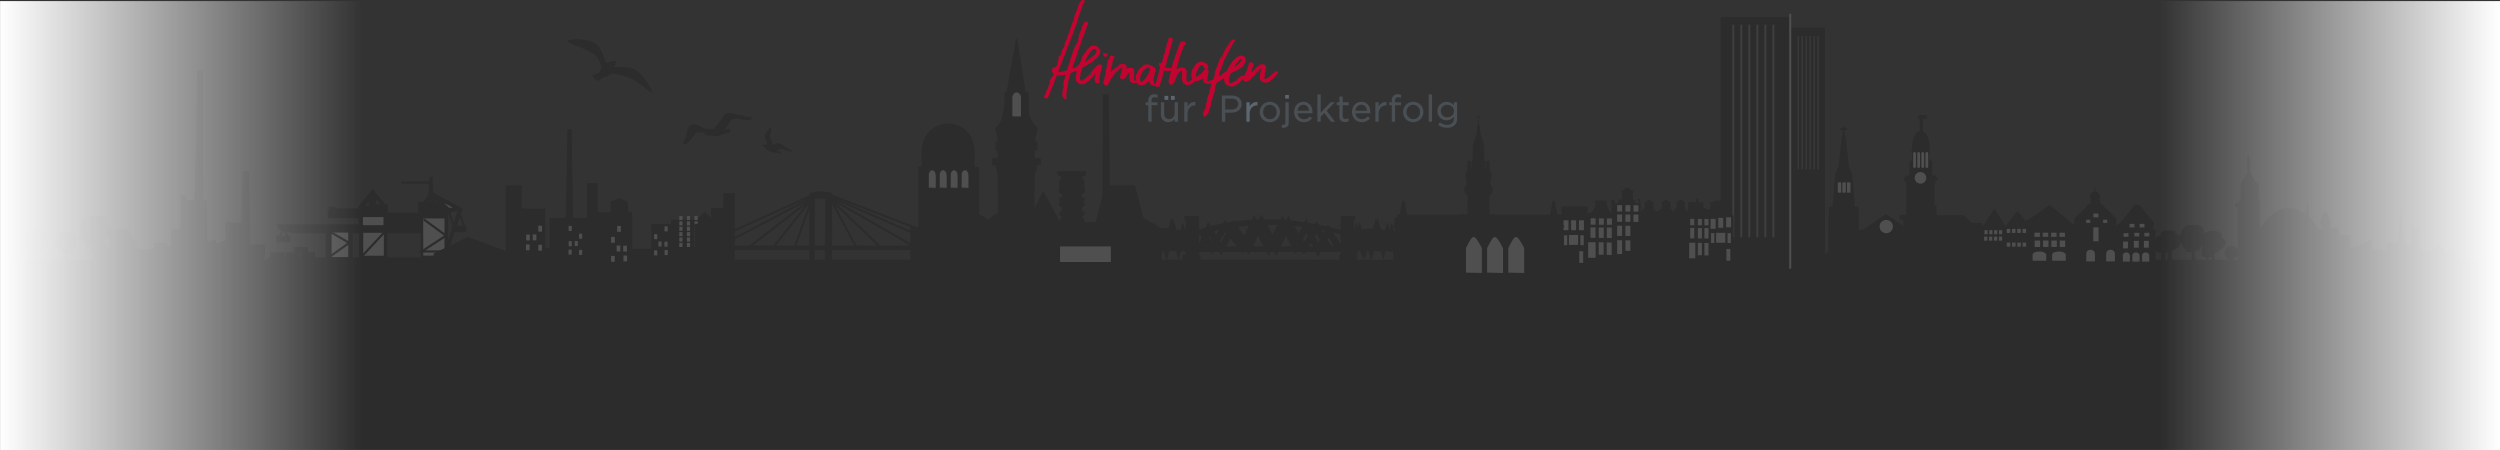 <svg xmlns="http://www.w3.org/2000/svg" xmlns:xlink="http://www.w3.org/1999/xlink" width="1141.031" height="205.5" viewBox="0 0 1141.031 205.5"><rect x="0" y="0" width="1141.031" height="205.5" fill="#333333" stroke="none"/><defs><style>.a{opacity:0.14;}.ax,.ay,.b,.bf,.bl,.bm,.bn,.g,.h,.i,.j{stroke:rgba(0,0,0,0);}.ax,.b,.bl,.bm,.bn{stroke-linecap:round;}.ax,.b,.bd{stroke-linejoin:round;}.b{stroke-width:0.714px;}.aa,.ad,.af,.ag,.ai,.al,.am,.an,.ao,.ap,.aq,.ar,.as,.av,.b{fill-rule:evenodd;}.aa,.af,.ag,.ah,.al,.ar,.as,.bg,.bi,.bm,.bn,.c,.d{fill:#fff;}.d{opacity:0.5;}.ab,.ac,.ae,.ah,.aj,.ak,.at,.au,.aw,.az,.ba,.bb,.bc,.be,.bg,.bh,.bi,.bj,.bk,.e,.f,.k,.l,.m,.n,.s,.t,.u,.v,.w,.x,.y,.z{stroke:#000;}.e{stroke-width:0.122px;}.f{stroke-width:0.122px;}.g{stroke-width:0.208px;}.h{stroke-width:1.531px;}.i{stroke-width:0.144px;}.j{stroke-width:1.06px;}.k{stroke-width:0.151px;}.l{stroke-width:1.112px;}.m{stroke-width:0.104px;}.n{stroke-width:0.769px;}.o,.p,.q,.r{stroke:rgba(80,80,80,0);}.o{stroke-width:1.629px;}.p{stroke-width:1.741px;}.q{stroke-width:0.931px;}.r{stroke-width:0.995px;}.s{stroke-width:0.11px;}.t{stroke-width:0.812px;}.u{stroke-width:0.187px;}.v{stroke-width:1.377px;}.w{stroke-width:0.217px;}.x{stroke-width:1.602px;}.y{stroke-width:1.256px;}.ab{stroke-width:1.02px;}.ac{stroke-width:0.639px;}.ae{stroke-width:0.376px;}.af,.ag,.ai,.al,.am,.an,.ao,.ap,.aq,.ar,.as,.av{stroke:rgba(255,255,255,0);}.af,.ai,.bc,.bl,.bm{stroke-width:3px;}.ag{stroke-width:1.78px;}.aj,.bc,.be{fill:none;}.ak{stroke-width:0.44px;}.al{stroke-width:1.385px;}.am{stroke-width:0.265px;}.an,.as{stroke-width:0.244px;}.ao{stroke-width:0.179px;}.ap{stroke-width:0.202px;}.aq{stroke-width:2px;}.ar{stroke-width:0.208px;}.at{stroke-width:0.569px;}.au{stroke-width:0.566px;}.av{stroke-width:2.116px;}.aw{stroke-width:0.292px;}.ax{stroke-width:8.263px;}.ay{stroke-width:0.796px;}.az{stroke-width:0.613px;}.ba{stroke-width:1.102px;}.bb{stroke-width:0.602px;}.bd{stroke:rgba(102,102,102,0);stroke-width:1.459px;}.be{stroke-width:0.973px;}.bf{stroke-width:0.486px;}.bg{stroke-width:0.654px;}.bh{stroke-width:1.678px;}.bi{stroke-width:0.28px;}.bj{stroke-width:1.187px;}.bk{stroke-width:1.065px;}.bl,.bm{stroke-dasharray:6 3;}.bn{stroke-width:4.14px;stroke-dasharray:8.28 4.14;}.bo{fill:url(#a);}.bp{fill:#4a4f54;}.bq{fill:#5b6670;}.br{fill:#c20430;}</style><linearGradient id="a" x1="0.5" x2="0.5" y2="1" gradientUnits="objectBoundingBox"><stop offset="0" stop-color="#fff"/><stop offset="1" stop-color="#fff" stop-opacity="0"/></linearGradient></defs><g transform="translate(-386.469 -4990)"><g class="a" transform="translate(-240.174 376.922)"><g transform="translate(627 4533)"><path class="b" d="M620.305,243.189H1760.549v38.3H620.305v-38.3Z" transform="translate(-620.305 -44.585)"/><path class="b" d="M620.305,243.189H1760.549v52.445H620.305V243.189Z" transform="translate(-620.305 -10.539)"/><rect width="32.062" height="113.11" transform="translate(784.951 87.888)"/><rect width="32.062" height="108.53" transform="translate(800.524 92.697)"/><rect class="c" width="0.913" height="116.315" transform="translate(816.272 86.4)"/><rect class="d" width="0.916" height="97.082" transform="translate(808.577 91.323)"/><rect class="d" width="0.916" height="97.082" transform="translate(804.913 91.323)"/><rect class="d" width="0.916" height="97.082" transform="translate(790.256 91.323)"/><rect class="d" width="0.916" height="97.082" transform="translate(793.92 91.323)"/><rect class="d" width="0.916" height="97.082" transform="translate(797.584 91.323)"/><rect class="d" width="0.916" height="97.082" transform="translate(801.248 91.323)"/><rect class="d" width="0.453" height="60.815" transform="translate(829.206 96.573)"/><rect class="d" width="0.453" height="60.815" transform="translate(827.393 96.573)"/><rect class="d" width="0.453" height="60.815" transform="translate(820.139 96.573)"/><rect class="d" width="0.453" height="60.815" transform="translate(821.952 96.573)"/><rect class="d" width="0.453" height="60.815" transform="translate(823.766 96.573)"/><rect class="d" width="0.453" height="60.815" transform="translate(825.579 96.573)"/><path d="M641.326,252.376l.355-7.3h2.41V246.6l5.462-1.779,3.041,1.717L658.856,243l4.275,2.412h5.786v-2.928h5.958V244.2l1.564-.137V236.3H684.1v6.426l6.951-2.265v2.309l6.171-2.009v2.009l6.915-2.253v2.716l7.288-2.376v2.376h8.424l-.708,9.013Z" transform="translate(-598.961 -51.582)"/><path class="e" d="M993.308,233.636v-2.589l-.218-.377-.066-.117h.8c.937-1.39,1.778-.979,2.59,0h.873l-.27.467v2.922c.57-.095.689.262.9.522v.963h-5.885v-.989c.085-.649.607-.806,1.272-.8Z" transform="translate(-242.863 -58.318)"/><path class="e" d="M997.176,233.636v-2.589l-.218-.377-.067-.117h.8c.937-1.39,1.78-.979,2.592,0h.871l-.27.467v2.922c.57-.095.689.262.9.522v.963H995.9v-.989c.085-.649.607-.806,1.272-.8Z" transform="translate(-238.935 -58.318)"/><path class="e" d="M1000.495,233.636v-2.589l-.218-.377-.069-.117h.8c.935-1.39,1.778-.979,2.59,0h.871l-.268.467v2.922c.568-.095.687.262.9.522v.963h-5.885v-.989c.085-.649.607-.806,1.272-.8Z" transform="translate(-235.565 -58.318)"/><path class="f" d="M988.317,232.1v-3.393l-.286-.494-.089-.153h1.052c1.227-1.822,2.33-1.284,3.394,0h1.143l-.355.613V232.5c.748-.125.9.341,1.185.683v1.259H986.65v-1.3c.111-.848.794-1.054,1.667-1.048Z" transform="translate(-248.332 -61.132)"/><path class="e" d="M979.638,236.039c1.794-.655,3.362-1.828,3.91-5.344l-.635-.824h5.7l-.492.852c.629,1.938,1.06,4.034,2.892,5.007Z" transform="translate(-255.451 -58.102)"/><path class="e" d="M1008.616,233.762v-2.589l-.393-.377-.121-.117h1.447c1.685-1.39,3.2-.979,4.661,0h1.57l-.486.467v2.922a1.839,1.839,0,0,1,1.627.522v.961h-10.595v-.989c.153-.647,1.092-.8,2.289-.8Z" transform="translate(-228.352 -58.191)"/><path class="e" d="M1052.7,259.011V237.068h-.99v-.943h-.8l.125-.461h-10.909v-1.892h-1.177v-2.589h-2.167v-1.838h-.943v1.648h-3.72v4.427l-.969-.26h-20.742v-4.119l-.33-.089v-1.372h-.895v.707l.419.111v1.161H998.442V230H997.17v5.98H986.1v-3.061H974.374v3.909h-1.036l.53.915v14.107l-.619.617v6.494Z" transform="translate(-261.937 -58.636)"/><rect class="c" width="2.261" height="4.52" transform="translate(713.238 180.622)"/><rect class="c" width="2.261" height="4.52" transform="translate(716.723 180.622)"/><rect class="c" width="2.261" height="4.52" transform="translate(720.302 180.622)"/><rect class="c" width="1.507" height="4.52" transform="translate(713.426 187.473)"/><rect class="c" width="1.507" height="4.52" transform="translate(720.962 187.473)"/><rect class="c" width="4.192" height="4.52" transform="translate(715.734 187.332)"/><rect class="c" width="1.774" height="5.321" transform="translate(720.443 194.724)"/><rect class="c" width="3.407" height="7.11" transform="translate(724.494 190.628)"/><rect class="c" width="2.261" height="5.651" transform="translate(729.298 190.675)"/><rect class="c" width="2.261" height="5.651" transform="translate(732.971 190.769)"/><rect class="c" width="2.261" height="4.756" transform="translate(733.019 183.941)"/><rect class="c" width="2.261" height="4.756" transform="translate(729.345 183.918)"/><rect class="c" width="2.261" height="4.756" transform="translate(725.577 183.871)"/><rect class="c" width="2.261" height="2.9" transform="translate(733.066 179.782)"/><rect class="c" width="2.261" height="2.9" transform="translate(729.392 179.767)"/><rect class="c" width="2.261" height="2.9" transform="translate(725.624 179.739)"/><rect class="c" width="2.261" height="3.364" transform="translate(745.17 177.999)"/><rect class="c" width="2.261" height="3.364" transform="translate(741.496 177.983)"/><rect class="c" width="2.261" height="3.364" transform="translate(737.728 177.949)"/><rect class="c" width="2.261" height="2.9" transform="translate(745.17 173.754)"/><rect class="c" width="2.261" height="2.9" transform="translate(741.496 173.74)"/><rect class="c" width="2.261" height="2.9" transform="translate(737.728 173.711)"/><rect class="c" width="2.261" height="4.663" transform="translate(741.496 183.128)"/><rect class="c" width="2.261" height="4.663" transform="translate(737.728 183.082)"/><rect class="c" width="2.261" height="4.802" transform="translate(741.496 189.769)"/><rect class="c" width="2.261" height="6.309" transform="translate(737.728 189.721)"/><rect width="1.465" height="1.879" transform="translate(754.137 177.653)"/><rect width="1.465" height="1.879" transform="translate(751.756 177.653)"/><rect width="1.465" height="1.879" transform="translate(749.314 177.653)"/><rect width="1.413" height="2.102" transform="translate(757.133 177.541)"/><rect width="1.413" height="2.715" transform="translate(759.441 177.235)"/><rect width="1.413" height="2.102" transform="translate(761.795 177.541)"/><rect width="1.413" height="2.102" transform="translate(768.769 177.541)"/><rect width="1.413" height="2.715" transform="translate(766.461 177.235)"/><rect width="1.413" height="2.102" transform="translate(764.106 177.541)"/><rect class="c" width="2.785" height="7.11" transform="translate(770.603 190.869)"/><rect class="c" width="1.848" height="5.651" transform="translate(774.568 190.916)"/><rect class="c" width="1.848" height="5.651" transform="translate(777.571 191.01)"/><rect class="c" width="1.848" height="4.756" transform="translate(777.571 184.183)"/><rect class="c" width="1.848" height="4.756" transform="translate(774.568 184.159)"/><rect class="c" width="1.848" height="4.756" transform="translate(771.071 184.112)"/><rect class="c" width="1.848" height="2.9" transform="translate(777.571 180.023)"/><rect class="c" width="1.848" height="2.9" transform="translate(774.568 180.009)"/><rect class="c" width="1.848" height="2.9" transform="translate(771.071 179.98)"/><rect class="c" width="2.261" height="4.52" transform="translate(780.399 179.986)"/><rect class="c" width="2.261" height="4.52" transform="translate(783.884 179.515)"/><rect class="c" width="2.261" height="4.52" transform="translate(787.464 179.28)"/><rect class="c" width="1.507" height="4.52" transform="translate(780.588 186.484)"/><rect class="c" width="1.507" height="4.52" transform="translate(788.123 186.484)"/><rect class="c" width="4.192" height="4.52" transform="translate(782.895 186.343)"/><rect class="c" width="1.774" height="5.321" transform="translate(787.605 193.735)"/><path d="M1218.232,260.416s.34-7.552,0-7.552h-4.206l-2.713-3.468-4.007,2.956h-4.988V242.21H1198v7.971l-3-.594-1.427-17.193-1.592,16.025h-5v3.441h-6.707v-4.532l-7.2,3.067-2.823.558V245.23h-4.984v-3.442h-5.911v7.552h-3.069v4.028h-3.41v-5.537l-2.046-17.7-2.841,16.444-1.971-11.364-2.048,15.567-.3.328h-5v4.951l-3.759-.161-.274,7.34,83.712.455-.04-3.043Z" transform="translate(-98.075 -57.841)"/><path d="M781.274,185.644a7.676,7.676,0,0,1,.671-1.64,15.731,15.731,0,0,0,1.064-3.3c.464-2.337,1.114-3.345,2.38-3.685,1.074-.29,2.03-.048,4.275,1.078a6.3,6.3,0,0,0,3.571.87l1.923.044,1.32-1.419a19.807,19.807,0,0,0,2.2-2.934c1.87-3.226,2.586-3.433,7.578-2.188,1.832.457,4.043.931,4.915,1.052a7.359,7.359,0,0,1,1.733.371c.083.083-.1.349-.4.592-.685.556-2.243.578-5.153.077-3.3-.568-3.888-.326-5.329,2.188a15.233,15.233,0,0,1-1.407,2.033l-.693.79,1.167-.443,1.169-.443.254.556c.6,1.316.351,1.578-1.711,1.813a8.021,8.021,0,0,0-2.308.729c-1.086.562-1.272.586-3.237.425-1.145-.095-2.358-.187-2.7-.206s-.564-.109-.506-.2-.228-.173-.635-.173c-.729,0-.736-.014-.324-.463.321-.355.343-.463.093-.469-.177,0-1.1-.066-2.058-.133l-1.733-.125-.808,1.215a24.542,24.542,0,0,1-2.332,2.777c-1.27,1.3-1.643,1.558-2.253,1.539-.441-.014-.732-.141-.732-.326Z" transform="translate(-469.863 -40.076)"/><path d="M806.962,187.008a2.935,2.935,0,0,0-1.249-.29,6.32,6.32,0,0,1-5.113-2.124,6.642,6.642,0,0,0-1.264-1.116c-.095,0-.171-.058-.171-.129a2.257,2.257,0,0,1,1.016-.228c.933-.093,1.024-.133,1.11-.48a3.125,3.125,0,0,0-.449-2.017,3.693,3.693,0,0,1-.351-1.505c0-.705.069-.85,1.064-2.214.588-.8,1.179-1.622,1.318-1.819.232-.335.25-.341.274-.066a1.965,1.965,0,0,0,.2.836,3.741,3.741,0,0,1-.179,1.4c-.548,2.154-.546,2.257.024,3.532a15.194,15.194,0,0,1,.679,1.771c.093.345.238.627.326.627a4.636,4.636,0,0,0,.963-.459c1.181-.677,1.681-.578,3.718.737.895.58,2.257,1.39,3.027,1.8,1.062.568,1.362.79,1.246.931-.206.246-1.125.075-3.17-.588-1.814-.586-2.56-.633-3.438-.208-.516.25-.6.34-.452.516a1.119,1.119,0,0,0,.71.214c.607,0,.752.081,1.018.556.359.639-.016.782-.85.324Z" transform="translate(-451.697 -36.971)"/><path d="M784.282,215.745c-5.032-4.088-7.578-5.362-12.922-6.468-2.1-.435-2.128-.433-3.283.244a11.268,11.268,0,0,1-2.461,1.007,4.929,4.929,0,0,0-2.058,1.118c-.472.494-.955.741-1.278.657a7.37,7.37,0,0,1-2.277-2.47,3.95,3.95,0,0,1,1.342-.542,3.034,3.034,0,0,0,2.152-1.709l.808-1.316-.61-1.636c-.931-2.486-1.7-3.687-2.846-4.447-2.023-1.338-7.556-3.923-8.545-3.992a18.33,18.33,0,0,1-1.917-.844c-2.709-1.294-2.336-1.789,1.556-2.065,3.831-.27,8.285.838,10.232,2.549,1.112.975,2.545,3.653,3.489,6.516.6,1.842.649,1.9,1.246,1.525a8.186,8.186,0,0,1,2.574-.554c1.911-.165,1.943-.157,1.463.375-.272.3-.417.663-.326.812s-.022.427-.256.621c-.8.663-.417.848,1.78.858,3.658.022,6.29.467,7.58,1.3a24.368,24.368,0,0,1,7.39,9.263c.413,1,.409,1.064-.058,1.052a11.26,11.26,0,0,1-2.773-1.858Z" transform="translate(-490.001 -95.278)"/><path class="g" d="M642.482,233.6c.47,8.132.036,16.383,1.832,24.385-2.725.8-4.23-.979-2.985-3.443.58-7.085.006-14.191.107-21.286l.522.173.524.171Z" transform="translate(-599.408 -54.67)"/><path class="h" d="M645.6,245.794c2.866.488,4.692-2.222,6.8-3.576,3.075-3.2-3.771-4.026-2.328-7.639-2.136-1.944-6.032-1.413-8.672-.834-3.208.776-2.993,4.632-3.138,7.276.161,2.621,2.308,4.957,3.7,6.72,2.034-.419,4.2-1.022,6.092-1.382,1.117-2.156-1.858.594-2.459-.564Z" transform="translate(-602.065 -54.71)"/><path class="i" d="M635.666,237.215c-.324,5.63-.024,11.34-1.268,16.879,3.557.879,1.713-3.953,1.9-5.892-.064-3.744.135-7.483.093-11.225l-.726.238Z" transform="translate(-605.996 -50.89)"/><path class="j" d="M637.443,245.637c-2.183.065-5.435-2.138-5.085-4.336,2.286-.729,1.506-2.831,2.725-4.046,2.36-.266,5.379-.9,6.931,1.374a6.907,6.907,0,0,1-1.231,7.332c-.877,2.172-3.668.1-5.127-.135C635.682,244.807,636.957,246.431,637.443,245.637Z" transform="translate(-608.093 -50.898)"/><path class="k" d="M648.139,236.814c.341,5.9.026,11.892,1.33,17.7-3.517.945-1.981-3.865-2-5.787.089-4.056-.137-8.108-.091-12.164Z" transform="translate(-593.047 -51.309)"/><path class="l" d="M650.492,245.674c2.32.125,6.886-2.914,4.7-5.12-2.187-.824-.72-4.707-4-3.921-2.713-.437-6.2.526-5.939,3.955-.492,2.478,1.235,6.142,3.483,6.488.673-.8,4.722-.735,3.063-1.431-.389.183-.929.395-1.3.028Z" transform="translate(-595.064 -51.345)"/><path class="k" d="M628.713,236.814c.341,5.9.026,11.892,1.33,17.7-3.517.945-1.981-3.865-2-5.787.089-4.056-.137-8.108-.091-12.164Z" transform="translate(-612.771 -51.309)"/><path class="l" d="M631.066,245.674c2.32.125,6.887-2.914,4.7-5.12-2.187-.826-.719-4.707-4-3.921-2.713-.437-6.205.526-5.941,3.955-.49,2.478,1.235,6.139,3.483,6.488.673-.8,4.724-.735,3.063-1.431-.389.183-.929.395-1.3.028Z" transform="translate(-614.788 -51.345)"/><path class="m" d="M643.082,239.479c.367,4.008-1.044,8-.324,11.995,2.549-1.3-.167-5.1.687-7.5C643.3,242.679,644.457,240.114,643.082,239.479Z" transform="translate(-597.718 -48.351)"/><path class="n" d="M644.474,245.751c-2.511.046-5.016-2.835-2.445-4.469.133-2.992,5.933-2.339,6.034.419.981,3.145-2.35,6.686-4.936,3.977C643.485,245.4,644.117,246.247,644.474,245.751Z" transform="translate(-599.344 -48.515)"/><path class="o" d="M1113.251,251.518a65.725,65.725,0,0,1,.284-12.99c-3.789-.983-1.973,3.22-2.334,5.332-.03,2.557-.141,5.11-.248,7.665Z" transform="translate(-122.118 -49.465)"/><path class="p" d="M1114.882,245.69a4.947,4.947,0,0,0,3.989-5.426c1.008-2.366-3.1-1.1-2.729-3.52-1.909.069-6.4-1.114-6.469,1.765.468,1.981-1.985,6.456,1.735,6.369C1112.262,245.98,1113.707,245.541,1114.882,245.69Z" transform="translate(-123.791 -51.313)"/><path class="q" d="M1120.969,248.545c-.983-2.144,1.389-6.222-.889-7.173-1.042,1.991.286,4.441-.431,6.613C1119.685,248.69,1120.477,248.694,1120.969,248.545Z" transform="translate(-113.289 -46.429)"/><path class="r" d="M1121.939,245.42c2.421-.3,3.37-4.169.758-4.656-.572-1.126-4.821-.84-3.73,1.584C1117.89,244.743,1119.94,245.45,1121.939,245.42Z" transform="translate(-114.283 -47.69)"/><path class="q" d="M1129.633,248.545c-.984-2.144,1.389-6.222-.889-7.173-1.042,1.991.288,4.441-.431,6.613.036.705.83.709,1.32.56Z" transform="translate(-104.492 -46.429)"/><path class="r" d="M1130.6,245.42c2.418-.3,3.368-4.169.758-4.656-.573-1.126-4.823-.84-3.733,1.584C1126.593,244.843,1128.544,245.391,1130.6,245.42Z" transform="translate(-105.481 -47.69)"/><path class="s" d="M1125.849,240.4c-.276,3.117.826,6.228.214,9.333-1.987-1.388.442-4.171-.57-6.186C1125.359,242.513,1125.094,241.265,1125.849,240.4Z" transform="translate(-107.599 -47.417)"/><path class="t" d="M1127.156,245.192c1.84.129,3.9-2.208,1.931-3.383-.977-3.526-6.794-.353-4.353,2.769.169,1.761,3.061,1.336,3.2.56C1127.727,245.219,1127.364,245.44,1127.156,245.192Z" transform="translate(-108.728 -47.558)"/><path class="u" d="M1121.816,237.243c.3,5.277.022,10.631,1.187,15.825-3.6.657-1.415-3.82-1.775-5.761.05-3.429-.135-6.859-.091-10.288Z" transform="translate(-112.022 -50.847)"/><path class="v" d="M1123.891,245.19c2.135.143,4.057-1.828,5.02-3.466-.7-1.33-2.721-1.918-2.114-3.79-2.076-1.523-7.245-1.543-7.507,2.035-.6,2.388.75,6.407,3.213,6.357.659-.534,3.875-.58,2.854-1.219C1124.9,245.186,1124.326,245.518,1123.891,245.19Z" transform="translate(-113.797 -50.906)"/><path class="w" d="M1117.5,236c.354,6.139.026,12.366,1.383,18.406-2.245.766-3.1-1.08-2.233-2.851.405-5.265-.014-10.544.061-15.815l.4.131Z" transform="translate(-116.668 -52.141)"/><path class="x" d="M1119.874,245.185c2.406.246,4.3-2.021,5.754-3.583-.034-2.126-2.9-2.249-2.4-4.659-1-1.9-3.916-.913-5.79-1.181-2.92.588-3.237,3.8-3.065,6.325.451,1.815,1.63,2.948,2.543,4.425,1.626.278,3.1-.818,4.766-.842C1122.5,243.835,1120.355,246.148,1119.874,245.185Z" transform="translate(-118.689 -52.146)"/><path class="y" d="M1110.9,247.722c-.919-1.967.631-5.882-.7-6.768-.532,2.64,0,5.368-.439,8.023Z" transform="translate(-123.334 -46.854)"/><path class="y" d="M1112.381,244.8c2.221-.107,3.98-3.846,2.328-5.132-1.574-.318-1.921-2.138-4.075-1.394-2.759-.459-1.677,2.4-2.33,3.895C1108.131,244.641,1110.656,244.722,1112.381,244.8Z" transform="translate(-124.817 -49.755)"/><path class="z" d="M1088.957,271.649V255.517l.6-.159-1.616-2.8-.54-2.015h-4.543l-3.513-3.512h-12.816v-4.3l-.971,0V231.677l.472-.022v-1.37h.987v-.556h-.764v-.764h-1.671v-6.746l-1.33-.77-2.154-.576v-1.02h-2.914V221.1l-2.364.635-.623.623v6.6h-1.536v.522l-.812.024v1.122h.883v16.275h-3.062v.834l.686-.183-.177.657h1.163v11.419h-1.878v11.822Z" transform="translate(-183.539 -68.27)"/><rect width="7.87" height="8.95" transform="translate(872.373 148.064)"/><path class="aa" d="M1053.733,218.845h.584c.182,0,.331.294.331.659v5.813c0,.365-.149.661-.331.661h-.584c-.183,0-.331-.3-.331-.661V219.5C1053.4,219.139,1053.549,218.845,1053.733,218.845Z" transform="translate(-180.554 -69.293)"/><path class="aa" d="M1054.66,218.845h.584c.182,0,.331.294.331.659v5.813c0,.365-.149.661-.331.661h-.584c-.183,0-.33-.3-.33-.661V219.5C1054.329,219.139,1054.476,218.845,1054.66,218.845Z" transform="translate(-179.613 -69.293)"/><path class="aa" d="M1055.584,218.845h.587c.182,0,.33.294.33.659v5.813c0,.365-.149.661-.33.661h-.587c-.181,0-.328-.3-.328-.661V219.5C1055.256,219.139,1055.4,218.845,1055.584,218.845Z" transform="translate(-178.672 -69.293)"/><path class="aa" d="M1056.512,218.845h.587c.182,0,.331.294.331.659v5.813c0,.365-.149.661-.331.661h-.587c-.181,0-.33-.3-.33-.661V219.5C1056.182,219.139,1056.331,218.845,1056.512,218.845Z" transform="translate(-177.731 -69.293)"/><path class="ab" d="M1060.475,222.178c.059-9.992-6.955-11.179-7.11.05Z" transform="translate(-180.592 -73.967)"/><rect width="1.377" height="8.36" transform="translate(875.851 132.573)"/><path class="ac" d="M1054.7,211.709h3.11l-.585-.49.7-.58h-3.086Z" transform="translate(-179.233 -77.621)"/><path class="ad" d="M1053.434,218.093h7.86a.522.522,0,0,1,.522.522h0a.522.522,0,0,1-.522.522h-7.86a.522.522,0,0,1-.522-.522h0A.522.522,0,0,1,1053.434,218.093Z" transform="translate(-181.052 -70.056)"/><path class="aa" d="M1059.027,225.983a2.643,2.643,0,1,1-2.644-2.644A2.642,2.642,0,0,1,1059.027,225.983Z" transform="translate(-180.21 -64.732)"/><path class="ae" d="M1169.386,255.873v-6.7c-1.7-5.855-2.952-3.788-4.113,0v1.914h.861v2.486h-1.866c-8.916-13.631-19.4-11.675-26.047-1.28h-.887V241.093l-.516-1.93V233.2l-1.632-1.63-1.989-3.446-.5-.858v-5.737c-.311-2.539-.6-2.956-.867,0v6.027l-2.582,4.467-.415,1.551v6.464l-1.659,1.66-.688-.183v1.441h.99v28.723h41.952Z" transform="translate(-106.342 -68.66)"/><path class="z" d="M683.128,243.369h37.246v-3.79H706.236V236.71h.526v-1.433h.635v1.229h1.054v-1.128h.633v.717h11.08v-1.126l6.119-7.377,4.96,5.942v.82h-.738l-.107-.615-3.059-3.689.1,4.2-2.426-.1.052-3.482-2.479,3.379v.82l2.427-.05-.1-.667h7.7v3.893H747.6v-5.019h9.391v1.946h3.271V258.02H748.654V246.444H732.508v12.19H720.481v-12.09h-3.8v12.7h-11.4v-12.8h-15.51l-5.8-1.511Z" transform="translate(-556.517 -60.415)"/><path class="af" d="M695.222,237.049h7.6v11.167h-7.6V237.049Z" transform="translate(-544.237 -50.816)"/><path class="af" d="M702.395,237.1h9.391v10.45h-9.391V237.1Z" transform="translate(-536.954 -50.765)"/><path class="ag" d="M702.316,233.541h9.391v3.68h-9.391v-3.68Z" transform="translate(-537.034 -54.377)"/><path class="z" d="M717.432,232.477l2.388-2.9v3.115h.82V229.87l6.528,6.339.687.385v-.929h4.424l-6.939,21.3.6-.073L733.4,235.3l-12.909-7.026H719.3l-3.283,4.346Z" transform="translate(-523.125 -59.721)"/><path class="ah" d="M724.36,234.217s-5.671-5.432-5.222-5.07,9.1,5.07,9.1,5.07Z" transform="translate(-519.979 -58.854)"/><path class="af" d="M715.978,233.849h9.7V250.8h-9.7V233.849Z" transform="translate(-523.162 -54.065)"/><path class="ai" d="M684.751,241.52h6.566v2.9h-6.566v-2.9Z" transform="translate(-554.869 -46.279)"/><path class="ai" d="M688.231,241.52H694.8v2.9h-6.566v-2.9Z" transform="translate(-551.336 -46.279)"/><path class="ai" d="M686.663,240.315h6.566v2.9h-6.566v-2.9Z" transform="translate(-552.927 -47.502)"/><path class="ai" d="M681.271,241.52h6.566v2.9h-6.566v-2.9Z" transform="translate(-558.402 -46.279)"/><path class="ai" d="M682.622,237.8h6.566v2.9h-6.566v-2.9Z" transform="translate(-557.031 -50.051)"/><path class="ai" d="M722.457,235.5h6.566v2.9h-6.566v-2.9Z" transform="translate(-516.584 -52.387)"/><path class="aj" d="M683.362,239.989l2.239-3.911,1.789,4.346" transform="translate(-556.279 -51.802)"/><path class="aj" d="M728.953,240.094l-2.836-8.259-4.327,1.015,2.985,8.547" transform="translate(-517.261 -56.109)"/><path class="aj" d="M702.243,247.662l10-10.721" transform="translate(-537.108 -50.926)"/><path class="aj" d="M716.54,234.064l10.147,7.391L715.645,248.7h11.042" transform="translate(-523.5 -53.846)"/><path class="aj" d="M695.436,237.012l8.206,4.781-8.8,6.23" transform="translate(-544.626 -50.854)"/><path class="z" d="M717.385,233.628l.522-8.983h.448l.149,8.4Z" transform="translate(-521.734 -63.406)"/><path class="aj" d="M724.858,225.723H710.98" transform="translate(-528.237 -62.312)"/><path class="ai" d="M680.772,242.668h85.194v4.569H680.772v-4.569Z" transform="translate(-558.909 -45.114)"/><path class="ak" d="M855.447,274.694V242.946h-4.726V249.6h-5.7v4.949l-3.1-3.071-3.42,3.413-11.731.171v19.8H808.688V251.482h-1.955v-4.61l-3.583-1.707-3.91,1.537v4.949h-6.354V238.338h-4.4v15.874h-6.842l-.671-40.454h-1.447l-.814,40.454h-7.33v21.507h-2.445V249.944H758.185V239.362h-6.842V269.4l-17.433-6.486-15.478,7.455v5.517Z" transform="translate(-520.671 -74.456)"/><path class="al" d="M778.86,233.281H777.4v1.867h1.457v-1.867Z" transform="translate(-460.794 -54.641)"/><path class="al" d="M778.86,234.5H777.4v1.867h1.457V234.5Z" transform="translate(-460.794 -53.402)"/><path class="al" d="M778.86,235.723H777.4v1.867h1.457v-1.867Z" transform="translate(-460.794 -52.163)"/><path class="al" d="M778.86,236.943H777.4v1.867h1.457v-1.867Z" transform="translate(-460.794 -50.924)"/><path class="al" d="M778.86,238.164H777.4v1.867h1.457v-1.867Z" transform="translate(-460.794 -49.685)"/><path class="al" d="M778.86,239.385H777.4v1.867h1.457v-1.867Z" transform="translate(-460.794 -48.446)"/><path class="al" d="M777.143,233.281h-1.457v1.867h1.457v-1.867Z" transform="translate(-462.538 -54.641)"/><path class="al" d="M777.143,234.5h-1.457v1.867h1.457V234.5Z" transform="translate(-462.538 -53.402)"/><path class="al" d="M777.143,235.723h-1.457v1.867h1.457v-1.867Z" transform="translate(-462.538 -52.163)"/><path class="al" d="M777.143,236.943h-1.457v1.867h1.457v-1.867Z" transform="translate(-462.538 -50.924)"/><path class="al" d="M777.143,238.164h-1.457v1.867h1.457v-1.867Z" transform="translate(-462.538 -49.685)"/><path class="al" d="M777.143,239.385h-1.457v1.867h1.457v-1.867Z" transform="translate(-462.538 -48.446)"/><path class="al" d="M775.425,233.281h-1.458v1.867h1.458v-1.867Z" transform="translate(-464.282 -54.641)"/><path class="al" d="M775.425,234.5h-1.458v1.867h1.458V234.5Z" transform="translate(-464.282 -53.402)"/><path class="al" d="M775.425,235.723h-1.458v1.867h1.458v-1.867Z" transform="translate(-464.282 -52.163)"/><path class="al" d="M775.425,236.943h-1.458v1.867h1.458v-1.867Z" transform="translate(-464.282 -50.924)"/><path class="al" d="M775.425,238.164h-1.458v1.867h1.458v-1.867Z" transform="translate(-464.282 -49.685)"/><path class="al" d="M775.425,239.385h-1.458v1.867h1.458v-1.867Z" transform="translate(-464.282 -48.446)"/><path class="am" d="M786.769,235.065h-9.375v18.17h9.375v-18.17Z" transform="translate(-460.803 -52.83)"/><path class="am" d="M777.036,235.065H767.66v18.17h9.376v-18.17Z" transform="translate(-470.686 -52.83)"/><path class="am" d="M767.3,235.065h-9.375v18.17H767.3v-18.17Z" transform="translate(-480.569 -52.83)"/><path class="am" d="M757.568,235.065h-9.375v18.17h9.375v-18.17Z" transform="translate(-490.453 -52.83)"/><path class="am" d="M747.835,235.065h-9.376v18.17h9.376v-18.17Z" transform="translate(-500.336 -52.83)"/><path class="an" d="M804.581,240.693H758.95v6.928h45.631v-6.928Z" transform="translate(-479.53 -47.118)"/><path class="ao" d="M763.946,240.6H739.286v6.928h24.661V240.6Z" transform="translate(-499.497 -47.217)"/><path class="ap" d="M855.116,243.408H718.694v1.585H855.116v-1.585Z" transform="translate(-520.405 -44.363)"/><path class="aq" d="M781.692,236.613h-1.358V238.8h1.358v-2.187Z" transform="translate(-457.818 -51.259)"/><path class="aq" d="M781.692,238.092h-1.358v2.187h1.358v-2.187Z" transform="translate(-457.818 -49.759)"/><path class="aq" d="M780.325,239.215h-1.358V241.4h1.358v-2.187Z" transform="translate(-459.205 -48.619)"/><path class="aq" d="M779.39,241.011h-1.358V243.2h1.358v-2.187Z" transform="translate(-460.155 -46.796)"/><path class="aq" d="M781.692,240.936h-1.358v2.187h1.358v-2.187Z" transform="translate(-457.818 -46.871)"/><path class="ar" d="M772.025,239.106h-1.418v2.283h1.418v-2.283Z" transform="translate(-467.694 -48.729)"/><path class="ar" d="M769.68,237.406h-1.417v2.283h1.417v-2.283Z" transform="translate(-470.075 -50.455)"/><path class="ar" d="M770.657,239.066h-1.417v2.283h1.417v-2.283Z" transform="translate(-469.083 -48.77)"/><path class="ar" d="M769.68,241.079h-1.417v2.283h1.417v-2.283Z" transform="translate(-470.075 -46.726)"/><path class="ar" d="M772.064,241h-1.418v2.283h1.418V241Z" transform="translate(-467.654 -46.806)"/><path class="as" d="M762.937,240.016h-1.664V242.7h1.664v-2.681Z" transform="translate(-477.171 -47.805)"/><path class="as" d="M760.185,238.021h-1.664V240.7h1.664v-2.681Z" transform="translate(-479.966 -49.831)"/><path class="as" d="M761.561,235.543H759.9v2.681h1.664v-2.681Z" transform="translate(-478.568 -52.345)"/><path class="as" d="M760.185,242.333h-1.664v2.681h1.664v-2.681Z" transform="translate(-479.966 -45.454)"/><path class="as" d="M762.983,242.241h-1.664v2.681h1.664v-2.681Z" transform="translate(-477.125 -45.547)"/><path class="ar" d="M772.042,235.642h-1.418v2.283h1.418v-2.283Z" transform="translate(-467.677 -52.245)"/><path class="as" d="M761.446,239.993h-1.664v2.681h1.664v-2.681Z" transform="translate(-478.685 -47.829)"/><path class="as" d="M739.289,237.5h1.664v2.681h-1.664V237.5Z" transform="translate(-499.494 -50.362)"/><path class="as" d="M742.041,235.5h1.664v2.681h-1.664V235.5Z" transform="translate(-496.699 -52.387)"/><path class="an" d="M740.447,235.5h1.664v2.681h-1.664V235.5Z" transform="translate(-498.318 -52.391)"/><path class="as" d="M742.041,239.814h1.664v2.681h-1.664v-2.681Z" transform="translate(-496.699 -48.01)"/><path class="as" d="M739.242,239.722h1.664V242.4h-1.664v-2.681Z" transform="translate(-499.54 -48.104)"/><path class="as" d="M740.779,237.475h1.664v2.681h-1.664v-2.681Z" transform="translate(-497.98 -50.385)"/><path class="ar" d="M748.92,239h1.417v2.283H748.92V239Z" transform="translate(-489.715 -48.835)"/><path class="ar" d="M751.264,237.3h1.418v2.283h-1.418V237.3Z" transform="translate(-487.334 -50.56)"/><path class="ar" d="M750.287,238.962h1.418v2.283h-1.418v-2.283Z" transform="translate(-488.326 -48.875)"/><path class="ar" d="M751.264,240.975h1.418v2.283h-1.418v-2.283Z" transform="translate(-487.334 -46.832)"/><path class="ar" d="M748.881,240.9H750.3v2.283h-1.418V240.9Z" transform="translate(-489.754 -46.911)"/><path class="ar" d="M748.9,235.538h1.417v2.283H748.9v-2.283Z" transform="translate(-489.732 -52.35)"/><path class="at" d="M663.715,280.444c1.685-25.743,2.09-52.819,2.4-80h2.128c-.062,27.032-.171,54.063.8,81.095Z" transform="translate(-576.228 -87.967)"/><path class="au" d="M661.281,253.713l.155-24.963h1.55l.931,2.17,8.839.157.466,25.273-12.251-.465Z" transform="translate(-579.014 -59.24)"/><path class="au" d="M671.851,260.014c-.776-2.327-.465-13.49-.465-13.49l7.134.465.774-23.724,2.173.155.619,36.748Z" transform="translate(-568.502 -64.806)"/><path class="z" d="M861.951,251.717v-8.59l-1.427-.383v-1.05l1.157.044-.133-3.087-1.254-.312.044-.985.941-.089.268-.939-1.209-.359.135-.627,1.342-.359-.224-2.1-1.254-.447-.18-1.074h.851l.091-.941h-.671v-.671h.85v-.536l-.806-.135v-.76s.715.224.715,0v-.671l-.582-.044v-.494h.806V225.1l-1.342-.492.044-1.03,2.775-.089,2.864-.091v28.949Z" transform="translate(-376.855 -64.675)"/><path class="z" d="M866.639,251.717v-8.59l1.425-.383v-1.05l-1.157.044.135-3.087,1.253-.312-.046-.985-.939-.089-.268-.939,1.207-.359-.133-.627-1.342-.359.224-2.1,1.251-.447.18-1.074h-.851l-.089-.941h.671v-.671h-.851v-.536l.806-.135v-.76s-.716.224-.716,0v-.671l.58-.044v-.494h-.8V225.1l1.342-.492-.046-1.03-2.773-.089-2.864-.091v28.949Z" transform="translate(-374.048 -64.675)"/><path class="av" d="M859.492,223.166h13.314v1.392H859.492v-1.392Z" transform="translate(-377.443 -64.907)"/><path class="aw" d="M870.124,275.7c0-1.124.23-69.9.23-69.9H872.9l.578,72.145-3.932-3" transform="translate(-367.235 -82.526)"/><path d="M1029.8,273.449l3.576.238,6-5.682.115-20.123,1.961-.238-.117-1.183,1.155-13.613,1.383-3.079,1.731-14.8.921-.119v67.236h-17.413Z" transform="translate(-205.218 -73.342)"/><path d="M1054.3,273.42l-3.575.236-6-5.682-.115-20.123-1.961-.236.115-1.185-1.153-13.613-1.385-3.077-1.729-14.8-.923-.119V282.06h17.415Z" transform="translate(-196.619 -73.372)"/><rect width="1.339" height="66.039" transform="translate(840.48 142.525)"/><rect class="ax" width="0.867" height="4.572" transform="translate(840.685 137.649)"/><rect class="ax" width="3.102" height="0.843" transform="translate(839.521 138.559)"/><path class="ay" d="M1066.45,264.494V240.458l-11.109-7.625-10.446,7.179h-5.663v23.248Z" transform="translate(-194.942 -55.096)"/><rect class="c" width="1.566" height="4.698" rx="0.138" transform="translate(842.641 163.313)"/><rect class="c" width="1.566" height="4.698" rx="0.138" transform="translate(840.536 163.313)"/><rect class="c" width="1.566" height="4.698" rx="0.138" transform="translate(838.431 163.313)"/><path class="aa" d="M1045.8,237.211a3.034,3.034,0,1,0,3.035-3.035A3.035,3.035,0,0,0,1045.8,237.211Z" transform="translate(-188.275 -53.733)"/><path class="az" d="M862.494,296.359V234.252h-1.409L854.608,193.2l-6.762,38.165-1.661,2.861.252,60.921Z" transform="translate(-390.954 -95.323)"/><path class="ba" d="M858.8,241.448l.635-2.6-.887-1.171h2.533v-2.21h-2.914v-4.552h1.395v-2.861l-1.374-.816,1.505-5.773-1.735-1.781L855.5,215.31v-9.76h-5.315v36.289Z" transform="translate(-386.897 -82.786)"/><path class="ba" d="M847.367,241.481l-.633-2.6.887-1.171h-2.533V235.5H848v-4.552h-1.395v-2.861l1.375-.814-1.508-5.775,1.737-1.781,2.459-4.372v-9.758h5.314V241.87Z" transform="translate(-392.069 -82.753)"/><path class="aa" d="M849.4,207.067V216.1c0,.087.262.157.591.157h2.741c.328,0,.59-.07.59-.157v-9.035C852.382,204.812,850.379,204.6,849.4,207.067Z" transform="translate(-387.695 -83.046)"/><path class="bb" d="M860.574,229.23l7.471,13.889,5.748-10.22,5.865,10.423h5.111l4.4-16.843h13.086l3.839,14.7,8.043,4.767.457,17.147H852.847l-.635-16.256Z" transform="translate(-384.835 -61.544)"/><path class="z" d="M888.194,264.518c.175-.361,0-13.436,0-13.436h1.4v-15.33l-.01-1.4-.526-.012,0-.816,5.629.012.018.512-.339.008,0,.687.4.375v16.14l.6-.006v13.621Z" transform="translate(-348.3 -54.39)"/><path class="z" d="M930.86,264.518c-.175-.361,0-13.436,0-13.436h-1.4v-15.33l.01-1.4.524-.012,0-.816-5.627.012-.018.512.337.008,0,.687-.4.375v16.14l-.594-.006v13.621Z" transform="translate(-312.272 -54.39)"/><path class="z" d="M891.7,240.405h70.8v1.624H891.223Z" transform="translate(-345.225 -47.411)"/><path class="z" d="M891.906,240.588c22.01-6.6,44.28-6.139,66.759,0v-1.082c-22.576-6.154-45.15-7.753-67.726,0Z" transform="translate(-345.513 -53.634)"/><path class="bc" d="M892.821,239.232l4.48,7.483,5.972-10.1,7.556,9.738,5.8-11.542,6.5,12.172,6.324-11.9,5.972,11.092,4.833-9.559,5.534,10.82,4.567-8.565,5.095,7.753-4.744.361L945,237.247l-5.709,9.559-7.028-11.723L926.639,246.9l-6.675-12.354L913.9,246.715l-6.675-10.1-5.8,10.369-5.621-9.105-3.865,9.287" transform="translate(-344.495 -53.36)"/><path class="z" d="M879.052,240.471h23.755v1.118H878.891Z" transform="translate(-357.746 -47.344)"/><path class="z" d="M879.12,240.6c7.384-4.544,14.855-4.227,22.4,0v-.745c-7.574-4.235-15.147-5.338-22.721,0Z" transform="translate(-357.843 -51.628)"/><path class="bc" d="M879.428,239.663l1.5,5.152,2.005-6.952,2.533,6.7,1.945-7.945,2.181,8.38,2.122-8.195,2.005,7.635,1.62-6.579,1.856,7.449,1.534-5.9,1.709,5.338-1.592.25-1.914-6.706-1.917,6.581-2.358-8.07-1.886,8.132-2.239-8.505-2.033,8.38-2.239-6.952L882.316,245l-1.886-6.271-1.3,6.393" transform="translate(-357.501 -51.44)"/><path class="z" d="M925.4,240.449h23.755v1.116H925.239Z" transform="translate(-310.686 -47.366)"/><path class="z" d="M925.469,240.369c7.384-4.546,19.622-2.607,27.163,1.62l-.447-1.392c-7.574-4.237-19.466-6.311-27.04-.973Z" transform="translate(-310.783 -51.444)"/><path class="bc" d="M925.776,239.641l1.5,5.152,2.005-6.954,2.533,6.706,1.945-7.947,2.183,8.38,2.12-8.193,2.005,7.635,1.621-6.581,1.856,7.449,1.683-6.438,1.56,5.88-1.592.248-1.915-6.7-1.917,6.581-2.358-8.07-1.886,8.13-2.239-8.5-2.034,8.38-2.239-6.954-1.945,7.139-1.886-6.268-1.3,6.393" transform="translate(-310.441 -51.462)"/><path class="bd" d="M.09,0H122.124a.093.093,0,0,1,.093.093V1.97a.09.09,0,0,1-.09.09H.093A.093.093,0,0,1,0,1.967V.09A.09.09,0,0,1,.09,0Z" transform="translate(317.661 192.154)"/><path class="be" d="M899.811,252.5l-62.255-24.087-5.784-.167L778.25,252.5h9.174l44.945-23.675,5.514.54,54.064,23.611H877.858L837.883,230l-6.864-.151-29.5,22.652h11.141l18.288-23.1,6.673.391,23.838,22.9-11.119-.193-12.255-22.821-7.505-.28-8.09,22.785" transform="translate(-459.934 -59.752)"/><path class="bf" d="M803.4,269.735V228.5a17.632,17.632,0,0,1,10.425,0v41.907l-3.477.224.464-39.44a10.972,10.972,0,0,0-4.865,0v38.993Z" transform="translate(-434.397 -60.289)"/><path class="z" d="M935.94,276.895V263.949h.629v-4.777l-.736-.2.643-1.114V255.4h1.348v-1.509h1.006l1.257-6.534,1.258,6.786h25.771v-.252h2.767v-9.174l-1.447-1.445V241.45l.921-1.594v-2.3l-.393-.679v-2.085l.883-1.529v-3.75l.651.175v3.093h1.27v-3.393l.5-.5v-6.786l1.759-5.656.377-3.77V278.15H935.94Z" transform="translate(-299.929 -75.561)"/><path class="z" d="M993.414,276.895V263.949h-.627v-4.777l.734-.2-.643-1.114V255.4H991.53v-1.509h-1.006l-1.258-6.534-1.258,6.786h-25.77v-.252h-2.765v-9.174l1.445-1.445V241.45L960,239.857v-2.3l.393-.679v-2.085l-.883-1.529v-3.75l-.651.175v3.093h-1.27v-3.393l-.5-.5v-6.786l-1.76-5.656-.377-3.77V278.15h38.467Z" transform="translate(-280.522 -75.561)"/><rect width="0.297" height="5.236" transform="translate(674.296 132.498)"/><rect width="2.213" height="0.337" transform="translate(673.337 133.585)"/><rect width="1.956" height="60.434" transform="translate(673.62 142.023)"/><path class="bg" d="M951.961,254.788v-11.6c3.366-6.962,4.18-7.167,7.9,0v11.765Z" transform="translate(-283.554 -49.962)"/><path class="bg" d="M956.754,254.788v-11.6c3.366-6.962,4.18-7.167,7.9,0v11.765Z" transform="translate(-278.687 -49.962)"/><path class="bg" d="M961.547,254.788v-11.6c3.366-6.962,4.18-7.167,7.9,0v11.765Z" transform="translate(-273.82 -49.962)"/><path class="bh" d="M884.677,277.15V267.138l-4.248-2.454v-9.857h-7.574l-2.215-2.216H867.6l-3.934,2.271-1.945,1.944-5.308-3.063V232.5H854.3v-7.715c-.034-16.152-22.34-15.884-22.494,0v7.55h-1.477v27.578h-3.612v17.4Z" transform="translate(-410.72 -75.456)"/><path class="bi" d="M830.393,231.07v-5.593c0-3.411,3.361-3.562,3.466,0v5.674Z" transform="translate(-406.989 -65.217)"/><path class="bi" d="M832.869,231.07v-5.593c0-3.411,3.364-3.562,3.469,0v5.674Z" transform="translate(-404.475 -65.217)"/><path class="bi" d="M835.345,231.07v-5.593c0-3.411,3.364-3.562,3.469,0v5.674Z" transform="translate(-401.961 -65.217)"/><path class="bi" d="M837.822,231.07v-5.593c0-3.411,3.361-3.562,3.466,0v5.674Z" transform="translate(-399.446 -65.217)"/><path class="aa" d="M860.194,240.176h23.182v7.119H860.194v-7.119Z" transform="translate(-376.731 -47.643)"/><path class="z" d="M1078.623,239.062c1.28.159,11.526-7.363,11.526-7.363l11.685,9.922V237.46l7.044-6.722,3.682-.32,7.525,7.2-.161,4.161,3.2-2.561,6.083-7.683h1.441l6.564,8-.8,3.2-42.1.161-14.408,1.441Z" transform="translate(-154.945 -57.547)"/><path class="z" d="M1116.222,256.44V241.987h-1.463v-3.468h-1.532v-1.757h-1.263V235h-1.4v-1.952H1108.9V231.2h-1.612v1.856h-1.663V235h-1.4v1.759h-1.263v1.757h-1.53v3.468h-1.463V256.44Z" transform="translate(-133.269 -56.758)"/><path class="bj" d="M1110.433,257.592V241.843h-1.893v-3.778h-1.977v-1.916h-1.635v-1.914h-1.806v-2.128h-2.148v-2.023h-2.086v2.023h-2.151v2.128h-1.806v1.914H1093.3v1.916h-1.977v3.778h-1.892v15.749Z" transform="translate(-143.971 -57.886)"/><path class="bk" d="M1099.062,255.759V242.043h-1.75v-3.29h-1.828v-1.666h-1.511v-1.668H1092.3v-1.854h-1.99V231.8h-1.926v1.761H1086.4v1.854h-1.671v1.668h-1.509v1.666h-1.83v3.29h-1.747v13.716Z" transform="translate(-153.909 -56.141)"/><path class="z" d="M1097.367,234.2v-2.392h-.4v-1.735h.3v-.439a1.8,1.8,0,0,0-3.591,0v.343h.365v4.443Z" transform="translate(-139.662 -60.022)"/><rect class="bl" width="0.432" height="2.783" transform="translate(955.576 165.77)"/><path class="z" d="M1090.339,242.028v-2.587l-5.256-6.494-5.456,7.081-4.99-7.959-5.589,8.495.532.048-.333,14.991s22.421.782,22.421,0S1090.339,242.028,1090.339,242.028Z" transform="translate(-164.668 -55.872)"/><rect class="bm" width="2.229" height="1.636" transform="translate(976.167 182.256)"/><rect class="bm" width="2.229" height="1.636" transform="translate(971.593 182.256)"/><rect class="bm" width="2.229" height="1.636" transform="translate(978.371 186.339)"/><rect class="bm" width="2.229" height="1.636" transform="translate(973.797 186.339)"/><rect class="bm" width="2.229" height="1.636" transform="translate(968.865 186.51)"/><rect class="bn" width="2.229" height="3.115" transform="translate(978.142 190.013)"/><rect class="bn" width="2.229" height="3.115" transform="translate(973.568 190.013)"/><rect class="bn" width="2.229" height="3.115" transform="translate(968.636 190.339)"/><path class="aa" d="M1108.533,242.988c-.183-1.948-3.214-1.924-3.3,0v2.752h3.3Z" transform="translate(-127.926 -46.264)"/><path class="aa" d="M1106.34,242.988c-.183-1.948-3.214-1.924-3.3,0v2.752h3.3Z" transform="translate(-130.155 -46.264)"/><path class="aa" d="M1104.144,242.988c-.184-1.948-3.215-1.924-3.3,0v2.752h3.3Z" transform="translate(-132.382 -46.264)"/><path class="aa" d="M1091.095,242.788c-.347-1.948-6.066-1.924-6.228,0v2.754h6.228Z" transform="translate(-148.606 -46.467)"/><path class="aa" d="M1086.67,242.788c-.344-1.948-6.064-1.924-6.227,0v2.754h6.227Z" transform="translate(-153.098 -46.467)"/><path class="aa" d="M1101.08,242.768c-.22-2.466-3.863-2.438-3.966,0v3.49h3.966Z" transform="translate(-136.17 -46.879)"/><path class="aa" d="M1096.556,242.768c-.22-2.466-3.861-2.438-3.964,0v3.49h3.964Z" transform="translate(-140.762 -46.879)"/><rect class="c" width="2.395" height="6.348" transform="translate(955.043 183.861)"/><rect class="c" width="2.262" height="1.709" transform="translate(955.11 177.562)"/><rect class="c" width="1.863" height="1.465" transform="translate(951.816 180.37)"/><rect class="c" width="1.863" height="1.465" transform="translate(959.534 180.37)"/><rect class="c" width="2.495" height="1.904" transform="translate(939.608 186.278)"/><rect class="c" width="2.495" height="1.904" transform="translate(935.799 186.278)"/><rect class="c" width="2.495" height="1.904" transform="translate(931.99 186.278)"/><rect class="c" width="2.495" height="1.904" transform="translate(928.181 186.278)"/><rect class="c" width="2.495" height="2.93" transform="translate(939.716 189.867)"/><rect class="c" width="2.495" height="2.93" transform="translate(935.907 189.867)"/><rect class="c" width="2.495" height="2.93" transform="translate(932.099 189.867)"/><rect class="c" width="2.495" height="2.93" transform="translate(928.289 189.867)"/><rect class="c" width="1.58" height="1.855" transform="translate(922.801 190.795)"/><rect class="c" width="1.58" height="1.855" transform="translate(920.388 190.795)"/><rect class="c" width="1.58" height="1.855" transform="translate(917.976 190.795)"/><rect class="c" width="1.58" height="1.855" transform="translate(915.564 190.795)"/><rect class="c" width="1.449" height="1.855" transform="translate(911.997 185.131)"/><rect class="c" width="1.449" height="1.855" transform="translate(909.785 185.131)"/><rect class="c" width="1.449" height="1.855" transform="translate(907.572 185.131)"/><rect class="c" width="1.449" height="1.855" transform="translate(905.361 185.131)"/><rect class="c" width="1.473" height="1.855" transform="translate(911.973 188.06)"/><rect class="c" width="1.473" height="1.855" transform="translate(909.724 188.06)"/><rect class="c" width="1.473" height="1.855" transform="translate(907.476 188.06)"/><rect class="c" width="1.473" height="1.855" transform="translate(905.227 188.06)"/><rect class="c" width="1.58" height="1.855" transform="translate(922.777 184.545)"/><rect class="c" width="1.58" height="1.855" transform="translate(920.364 184.545)"/><rect class="c" width="1.58" height="1.855" transform="translate(917.952 184.545)"/><rect class="c" width="1.58" height="1.855" transform="translate(915.54 184.545)"/><rect width="2.446" height="14.156" transform="translate(943.77 185.771)"/><rect width="2.682" height="15.434" transform="translate(965.74 184.77)"/></g></g><rect class="bo" width="205" height="165" transform="translate(386.5 5195.5) rotate(-90)"/><rect class="bo" width="205" height="155" transform="translate(1527.5 4990.5) rotate(90)"/><g transform="translate(0 11)"><path class="bp" d="M112.163,99.746a5.245,5.245,0,0,0-.794-.052,2.637,2.637,0,0,0-2.02.773,3.215,3.215,0,0,0-.708,2.24v.647H107.45v1.338h1.191v7.536h1.506v-7.536h2.719v-1.321h-2.754v-.6c0-1.17.462-1.726,1.407-1.726a2.879,2.879,0,0,1,.6.056c.19.039.4.091.63.155l.138.039V99.953l-.069-.026A3.72,3.72,0,0,0,112.163,99.746Z" transform="translate(801.93 4922.332)"/><path class="bp" d="M129.8,113.21a2.823,2.823,0,0,1-.194,1.066,2.555,2.555,0,0,1-.522.833,2.227,2.227,0,0,1-.786.527,2.59,2.59,0,0,1-.993.186,2.158,2.158,0,0,1-1.7-.669,2.689,2.689,0,0,1-.6-1.843V108.13H123.51v5.494a4.286,4.286,0,0,0,.233,1.446,3.259,3.259,0,0,0,.678,1.135,2.978,2.978,0,0,0,1.079.742,3.768,3.768,0,0,0,1.442.259,3.237,3.237,0,0,0,1.89-.514,4.281,4.281,0,0,0,.971-.941v1.269h1.489V108.13H129.8Z" transform="translate(792.802 4917.535)"/><rect class="bq" width="1.726" height="1.808" transform="translate(920.909 5022.765)"/><rect class="bq" width="1.726" height="1.808" transform="translate(917.956 5022.765)"/><path class="bp" d="M151.991,107.948a3.613,3.613,0,0,0-1.023.514,4.011,4.011,0,0,0-.824.8,4.66,4.66,0,0,0-.4.6v-1.916H148.24v8.891h1.506V113.27a5.011,5.011,0,0,1,.263-1.683,3.453,3.453,0,0,1,.716-1.213,2.874,2.874,0,0,1,1.057-.729,3.522,3.522,0,0,1,1.295-.242h.211V107.8h-.108A3.807,3.807,0,0,0,151.991,107.948Z" transform="translate(778.746 4917.725)"/><path class="bp" d="M195.769,102.052a4.221,4.221,0,0,0-1.429-.76,6.042,6.042,0,0,0-1.839-.263H188v11.96h1.541v-4.143h2.745a6.474,6.474,0,0,0,1.808-.25,4.415,4.415,0,0,0,1.5-.747,3.694,3.694,0,0,0,1.036-1.221,3.807,3.807,0,0,0,.38-1.726,3.945,3.945,0,0,0-.319-1.614A3.271,3.271,0,0,0,195.769,102.052Zm-3.453,5.369h-2.8v-4.955h2.87a3.669,3.669,0,0,1,2.231.626,2.158,2.158,0,0,1,.824,1.834,2.365,2.365,0,0,1-.216,1.019,2.158,2.158,0,0,1-.626.786,2.956,2.956,0,0,1-.993.509A4.316,4.316,0,0,1,192.316,107.421Z" transform="translate(756.146 4921.571)"/><path class="bq" d="M217.661,107.948a3.591,3.591,0,0,0-1.019.514,4.03,4.03,0,0,0-.829.8,4.621,4.621,0,0,0-.393.6v-1.916H213.91v8.891h1.511V113.27a5.015,5.015,0,0,1,.259-1.683,3.453,3.453,0,0,1,.716-1.213,2.926,2.926,0,0,1,1.062-.729,3.522,3.522,0,0,1,1.295-.242h.207V107.8h-.1A3.833,3.833,0,0,0,217.661,107.948Z" transform="translate(741.419 4917.725)"/><path class="bp" d="M235.984,109.06a4.722,4.722,0,0,0-1.467-1,4.666,4.666,0,0,0-5.179,1.006,4.493,4.493,0,0,0-.962,1.485,4.818,4.818,0,0,0,0,3.582,4.377,4.377,0,0,0,.962,1.467,4.661,4.661,0,0,0,1.459,1,4.527,4.527,0,0,0,1.839.371,4.674,4.674,0,0,0,1.856-.371,4.544,4.544,0,0,0,1.476-1.006,4.635,4.635,0,0,0,.971-1.485,4.817,4.817,0,0,0,0-3.582A4.51,4.51,0,0,0,235.984,109.06Zm-3.315,6.526a2.931,2.931,0,0,1-1.234-.259,3.133,3.133,0,0,1-.98-.695,3.229,3.229,0,0,1-.652-1.036,3.66,3.66,0,0,1,0-2.559,3.28,3.28,0,0,1,.626-1.04,2.8,2.8,0,0,1,.962-.695,3.1,3.1,0,0,1,1.247-.25,2.991,2.991,0,0,1,1.23.259,3.125,3.125,0,0,1,1.649,1.752,3.5,3.5,0,0,1,.237,1.295,3.552,3.552,0,0,1-.229,1.295,3.164,3.164,0,0,1-.634,1.027,2.957,2.957,0,0,1-.971.686,3.1,3.1,0,0,1-1.252.22Z" transform="translate(733.393 4917.792)"/><path class="bp" d="M252.987,117.411a1.113,1.113,0,0,1-.246.807.863.863,0,0,1-.634.246H251.8a2.159,2.159,0,0,1-.311-.043l-.129-.026v1.295h.082a3.39,3.39,0,0,0,.41.069,4.06,4.06,0,0,0,.432,0,2.27,2.27,0,0,0,1.627-.565,2.361,2.361,0,0,0,.6-1.774V108.14H253Z" transform="translate(720.133 4917.529)"/><rect class="bq" width="1.692" height="1.64" transform="translate(973.038 5022.346)"/><path class="bp" d="M271.681,109.09a3.85,3.85,0,0,0-1.295-1.01,4.036,4.036,0,0,0-1.757-.371,4.092,4.092,0,0,0-1.726.363,4.187,4.187,0,0,0-1.355.993,4.605,4.605,0,0,0-.863,1.476,5.123,5.123,0,0,0-.315,1.808,4.959,4.959,0,0,0,.354,1.886,4.537,4.537,0,0,0,.962,1.472,4.38,4.38,0,0,0,1.416.945,4.454,4.454,0,0,0,1.726.337,4.523,4.523,0,0,0,2.128-.457,5.387,5.387,0,0,0,1.524-1.209l.073-.078-.962-.863-.073.073a4.437,4.437,0,0,1-1.152.863,3.289,3.289,0,0,1-1.506.324,3,3,0,0,1-1.053-.19,2.736,2.736,0,0,1-.9-.548,2.874,2.874,0,0,1-.665-.889,3.418,3.418,0,0,1-.315-1.1h6.841v-.095a2.283,2.283,0,0,0,0-.233v-.181a6.016,6.016,0,0,0-.276-1.83A4.394,4.394,0,0,0,271.681,109.09Zm-3.1-.073a2.4,2.4,0,0,1,1.895.863,2.831,2.831,0,0,1,.514.906,4.15,4.15,0,0,1,.224.98H265.9a3.886,3.886,0,0,1,.276-1.023,3.182,3.182,0,0,1,.583-.9,2.633,2.633,0,0,1,.816-.6A2.378,2.378,0,0,1,268.578,109.017Z" transform="translate(712.738 4917.774)"/><path class="bp" d="M296.986,103.434h-1.912l-4.528,4.726v-8.3H289.04v12.465h1.506v-2.331l1.644-1.657,3.06,3.988h1.813l-3.833-5.05Z" transform="translate(698.716 4922.235)"/><path class="bp" d="M312.2,102.08H310.7V104.7H309.49v1.355H310.7v5.132a3.241,3.241,0,0,0,.19,1.161,2.037,2.037,0,0,0,.544.8,2.115,2.115,0,0,0,.82.453,3.574,3.574,0,0,0,1,.138,3.634,3.634,0,0,0,.863-.095,2.952,2.952,0,0,0,.738-.289l.056-.03v-1.351l-.155.078a2.554,2.554,0,0,1-.6.224,2.715,2.715,0,0,1-.609.065,1.567,1.567,0,0,1-.988-.293,1.26,1.26,0,0,1-.363-1.04v-4.963h2.754v-1.355h-2.754Z" transform="translate(687.092 4920.974)"/><path class="bp" d="M332.933,109.09a3.85,3.85,0,0,0-1.295-1.01,4.036,4.036,0,0,0-1.757-.371,4.092,4.092,0,0,0-1.726.363,4.186,4.186,0,0,0-1.355.993,4.6,4.6,0,0,0-.885,1.476,5.221,5.221,0,0,0-.315,1.808,4.958,4.958,0,0,0,.354,1.886,4.536,4.536,0,0,0,.962,1.472,4.381,4.381,0,0,0,1.416.945,4.455,4.455,0,0,0,1.726.337,4.523,4.523,0,0,0,2.128-.458,5.386,5.386,0,0,0,1.524-1.209l.073-.078-.962-.863-.073.073a4.436,4.436,0,0,1-1.152.863,3.289,3.289,0,0,1-1.506.324,3,3,0,0,1-1.053-.19,2.736,2.736,0,0,1-.9-.548,2.874,2.874,0,0,1-.665-.889,3.419,3.419,0,0,1-.315-1.1h6.819v-.095a2.284,2.284,0,0,0,0-.233v-.181a6.016,6.016,0,0,0-.276-1.83A4.393,4.393,0,0,0,332.933,109.09Zm-3.1-.073a2.4,2.4,0,0,1,1.895.863,2.832,2.832,0,0,1,.514.906,4.146,4.146,0,0,1,.224.98h-5.313a3.884,3.884,0,0,1,.276-1.023,3.18,3.18,0,0,1,.583-.9,2.633,2.633,0,0,1,.816-.6,2.378,2.378,0,0,1,1.006-.229Z" transform="translate(677.935 4917.774)"/><path class="bp" d="M354.061,107.948a3.612,3.612,0,0,0-1.023.514,4.01,4.01,0,0,0-.824.8,4.656,4.656,0,0,0-.4.6v-1.916H350.31v8.891h1.506V113.27a4.924,4.924,0,0,1,.263-1.683,3.521,3.521,0,0,1,.712-1.213,2.926,2.926,0,0,1,1.062-.729,3.522,3.522,0,0,1,1.295-.242h.207V107.8h-.1A3.807,3.807,0,0,0,354.061,107.948Z" transform="translate(663.89 4917.725)"/><path class="bp" d="M369.613,99.746a5.344,5.344,0,0,0-.786-.052,2.629,2.629,0,0,0-2.016.773,3.215,3.215,0,0,0-.708,2.24v.647h-1.2v1.338h1.191v7.536H367.6v-7.536h2.736v-1.321H367.58v-.6c0-1.17.462-1.726,1.4-1.726a2.892,2.892,0,0,1,.6.056c.19.039.4.091.63.155l.138.039V99.953l-.069-.026a3.721,3.721,0,0,0-.669-.181Z" transform="translate(655.597 4922.332)"/><path class="bp" d="M387.59,109.043a4.674,4.674,0,0,0-1.467-1,4.6,4.6,0,0,0-6.142,2.49,4.748,4.748,0,0,0-.341,1.8,4.7,4.7,0,0,0,.341,1.787,4.51,4.51,0,0,0,.962,1.467,4.662,4.662,0,0,0,1.459,1,4.549,4.549,0,0,0,1.843.371A4.64,4.64,0,0,0,388.9,112.3a4.7,4.7,0,0,0-.345-1.787A4.376,4.376,0,0,0,387.59,109.043Zm-3.315,6.526a2.921,2.921,0,0,1-1.23-.259,3.112,3.112,0,0,1-1.632-1.726,3.63,3.63,0,0,1,0-2.559,3.362,3.362,0,0,1,.626-1.04,2.84,2.84,0,0,1,.963-.695,3.116,3.116,0,0,1,1.252-.25,2.991,2.991,0,0,1,1.23.259,3.223,3.223,0,0,1,.988.7,3.28,3.28,0,0,1,.66,1.049,3.66,3.66,0,0,1,0,2.559,3.229,3.229,0,0,1-.63,1.027,2.956,2.956,0,0,1-.971.686,3.116,3.116,0,0,1-1.256.246Z" transform="translate(647.219 4917.809)"/><rect class="bp" width="1.506" height="12.465" transform="translate(1038.556 5022.096)"/><path class="bp" d="M423.455,107.913v1.364a4.081,4.081,0,0,0-.432-.432,4.138,4.138,0,0,0-.764-.57,4.286,4.286,0,0,0-.95-.388,4.368,4.368,0,0,0-1.144-.147,4.273,4.273,0,0,0-1.549.294,4.118,4.118,0,0,0-1.342.837,4.058,4.058,0,0,0-.941,1.325,4.316,4.316,0,0,0-.354,1.765,4.242,4.242,0,0,0,.354,1.757,4.07,4.07,0,0,0,2.275,2.158,4.445,4.445,0,0,0,1.558.285,3.729,3.729,0,0,0,2.072-.557,5.651,5.651,0,0,0,1.226-1.075v.716a2.875,2.875,0,0,1-.82,2.227,3.185,3.185,0,0,1-2.227.755,5.266,5.266,0,0,1-1.726-.281,6.181,6.181,0,0,1-1.549-.807l-.095-.069-.7,1.2.082.056a6.815,6.815,0,0,0,1.895.919,7.233,7.233,0,0,0,2.111.306,5.965,5.965,0,0,0,1.856-.272,3.988,3.988,0,0,0,1.429-.82,3.6,3.6,0,0,0,.919-1.36,5.135,5.135,0,0,0,.319-1.886v-7.3Zm-4.143,6.664a2.775,2.775,0,0,1-.924-.583,2.943,2.943,0,0,1-.63-.906,2.867,2.867,0,0,1-.233-1.174,3.023,3.023,0,0,1,.224-1.174,2.719,2.719,0,0,1,.622-.9,2.654,2.654,0,0,1,.924-.561,3.237,3.237,0,0,1,1.127-.2,3.362,3.362,0,0,1,1.157.2,3.229,3.229,0,0,1,.98.578,2.714,2.714,0,0,1,0,4.135,3.134,3.134,0,0,1-.98.574A3.272,3.272,0,0,1,419.311,114.577Z" transform="translate(626.564 4917.756)"/><path class="br" d="M123.227,58.984a1.1,1.1,0,0,0,.082.22c.052.052.125.117.186.112s.16-.1.151-.138c-.091-.375.224-.535.432-.734s.457-.328.665-.509a6.009,6.009,0,0,0,.466-.5c.16-.168.285-.3.432-.458l.324.432-.035-.078.518-.432a2.156,2.156,0,0,1,.233.125c.194.2.276.19.393-.06.082-.181.16-.367.237-.548a3.647,3.647,0,0,1,.341-.8,9.122,9.122,0,0,0,.522-1.049,1.822,1.822,0,0,0,.211-.643,1.1,1.1,0,0,1,.319-.824.177.177,0,0,0,.056-.108c.035-.255.056-.514.1-.768a.924.924,0,0,1,.095-.224,1.3,1.3,0,0,0,.121-.259c.047-.194.069-.388.112-.583a.3.3,0,0,1,.078-.134.617.617,0,0,1,.716-.056.518.518,0,0,0,.25.026c.06,0,.142-.047.177-.026a7.117,7.117,0,0,1,.747.483c.125.095.263.194.117.432a2.736,2.736,0,0,0-.212.742c-.073.259-.073.583-.246.76a1.355,1.355,0,0,0-.311.863,9.776,9.776,0,0,1-.293.958.63.63,0,0,0,.7-.259,2.485,2.485,0,0,1,.4-.432c.121-.117.255-.229.384-.345.026,0,.039-.069.069-.073.168-.043.181-.181.25-.3a1.631,1.631,0,0,1,.98-.786c.043,0,.108,0,.117-.043.095-.324.462-.4.639-.626a1.019,1.019,0,0,1,.557-.319,1.553,1.553,0,0,0,.173-.121c.039,0,.117-.047.134-.03.16.147.255.043.393-.043a.721.721,0,0,1,.367-.043c.069,0,.138.06.2.056a.82.82,0,0,1,.863.557.341.341,0,0,0,.108.129c.082.06.194.091.255.16a.669.669,0,0,1,.129.695,2.711,2.711,0,0,0-.134.729c-.047.276-.091.552-.151.824a1.092,1.092,0,0,1-.112.224,1.139,1.139,0,0,0-.117.311c-.035.561-.052,1.122-.086,1.679a1.075,1.075,0,0,1-.095.272.7.7,0,0,0-.035.16c-.026.216-.047.432-.069.652a.22.22,0,0,0,.276.237,2.982,2.982,0,0,0,1.174-.293c.043-.026.056-.091.1-.125s.142-.134.224-.142c.332-.035.462-.259.591-.5a.54.54,0,0,1,.272-.263,1.057,1.057,0,0,0,.673-.578.509.509,0,0,1,.229-.229c.458-.289.76-.794,1.36-.9a.177.177,0,0,0,.117-.129c0-.043-.065-.095-.082-.121s.078-.138.117-.224a.812.812,0,0,1,.069-.168.838.838,0,0,1,.164-.129c.03.078.1.16.086.229a1.2,1.2,0,0,1-.155.319.432.432,0,0,0,.492-.134c.052-.056.2-.125.216-.108.112.112.337.069.371.311a1.23,1.23,0,0,1-.458.993c-.285.328-.535.686-.82,1s-.35.678-.768.863c-.164.06-.237.306-.393.432s-.432.281-.66.432c-.056.035-.134.078-.147.129a.466.466,0,0,1-.332.311c-.082.035-.186.095-.207.164-.1.3-.4.246-.621.332a2.271,2.271,0,0,1-.3.129,2.491,2.491,0,0,1-.9.155c-.268-.043-.531-.026-.794-.056-.138,0-.285,0-.341-.155,0-.026-.069-.043-.112-.052a2,2,0,0,1-1.183-.807c-.069-.073-.073-.2-.112-.3a2.926,2.926,0,0,1-.168-1.8.528.528,0,0,0,0-.142,4.316,4.316,0,0,1,.207-1.17,2.258,2.258,0,0,1,0-.246c.043-.138.1-.272.151-.432.022-.06.047-.125.065-.19.06-.229.121-.458.168-.686a3.152,3.152,0,0,0,.03-.406.747.747,0,0,0-.626.388,2.236,2.236,0,0,1-.293.38,2.3,2.3,0,0,0-.276.311c-.142.263-.47.315-.647.527-.095.108-.177.229-.276.332a2.383,2.383,0,0,0-.255.2,4.839,4.839,0,0,0-.328.453,2.424,2.424,0,0,1-.125.233c-.186.224-.384.432-.578.665-.022,0-.052.039-.078.06a1.412,1.412,0,0,0-.527.483,1.364,1.364,0,0,1-.5.432.95.95,0,0,0-.358.432.863.863,0,0,1-.268.3,1.727,1.727,0,0,1-.522.328,3.208,3.208,0,0,0-.626.375.57.57,0,0,1-.229.086h-.371a1.036,1.036,0,0,1-.833-.328.332.332,0,0,0-.142-.086c-.289-.026-.311-.216-.3-.432s0-.289-.186-.319c-.285.276-.574.552-.863.833a.73.73,0,0,0-.134.233.4.4,0,0,1-.293.259c-.125.039-.211.177-.311.276-.03.03-.03.095-.06.117-.289.207-.574.432-.863.609a2.2,2.2,0,0,1-.306.138.647.647,0,0,0-.173.108,1.148,1.148,0,0,1-.527.345c-.384.108-.747.285-1.122.432a.578.578,0,0,1-.151,0h-.708a.941.941,0,0,1-.6-.108.773.773,0,0,0-.371-.091.574.574,0,0,1-.432-.2,1.3,1.3,0,0,0-.432-.3c-.268-.142-.535-.276-.6-.6a.043.043,0,0,0,0-.035c-.4-.06-.319-.432-.432-.634a2.827,2.827,0,0,1-.246-1.2,2.726,2.726,0,0,0,.026-.324.833.833,0,0,0-.1-.242,2,2,0,0,0-.237.112,4.217,4.217,0,0,1-.388.3,2.478,2.478,0,0,0-.863.544.237.237,0,0,1-.086.047,1.77,1.77,0,0,0-.57.4,4.63,4.63,0,0,1-.824.466c-.272.147-.54.281-.527.652a1.306,1.306,0,0,1-.177.432,1.117,1.117,0,0,0-.108.341,1.575,1.575,0,0,1-.2.786c-.03.047,0,.121-.022.181a7.536,7.536,0,0,1-.207,1.334c-.078.25-.065.488-.117.729a6.751,6.751,0,0,1-.259.79l-.22.63c-.108.319-.22.634-.324.95a7.335,7.335,0,0,1-.22.742,5.654,5.654,0,0,0-.281,1.118,1.8,1.8,0,0,1-.117.285.264.264,0,0,0-.022.078c-.065.462-.121.924-.194,1.385a2.621,2.621,0,0,1-.142.371c-.056.164-.1.332-.155.5-.086.289-.164.583-.263.863a5.18,5.18,0,0,0-.371,1.265,1.256,1.256,0,0,1-.138.35l-.112.311c-.811,1.092-2.473,2.849-2.236,0a.47.47,0,0,1,.1-.514.652.652,0,0,0,.194-.514c-.035-.272,0-.371.35-.514.16-.065.194-.138.134-.285a.561.561,0,0,1,.194-.695.509.509,0,0,0,.246-.488c-.03-.457,0-.924,0-1.385a.341.341,0,0,1,.047-.155c.065-.125.142-.242.2-.367a2.707,2.707,0,0,0,.2-1.027,8.467,8.467,0,0,1,.164-1.036c0-.035.043-.069.056-.1.056-.129.16-.259.151-.384a2.115,2.115,0,0,1,.285-.984.117.117,0,0,1,.039-.052c.293-.086.181-.319.216-.509.052-.3.142-.6.2-.906.043-.207.056-.432.1-.63a.742.742,0,0,1,.1-.268c.177-.272.1-.6.2-.863a.747.747,0,0,1,.095-.259.829.829,0,0,0,.16-.5c.043-.281.108-.561.155-.863s-.078-.375-.358-.311c-.194.047-.4.052-.6.082-.091,0-.224,0-.259.073-.125.2-.25.129-.4.03a.233.233,0,0,1-.367-.026,1.333,1.333,0,0,0-.388-.164c-.035,0-.065-.047-.1-.065a1.3,1.3,0,0,0-.319-.129.311.311,0,0,1-.315-.168c-.073-.138-.2-.142-.25-.237a2.59,2.59,0,0,1-.233-.578,2.779,2.779,0,0,1-.108-.7c0-.194-.147-.216-.259-.242a.354.354,0,0,0-.276.1,1.019,1.019,0,0,1-.54.371c-.246.082-.475.211-.716.311a2.945,2.945,0,0,1-.332.1c-.315.078-.63.16-.95.229a.432.432,0,0,1-.4-.168.19.19,0,0,0-.16-.052c-.052,0-.121.1-.112.142a.591.591,0,0,1-.358.578c-.293.181-.574.384-.863.54A2.214,2.214,0,0,0,102.6,61a.781.781,0,0,1-.393.147,4.8,4.8,0,0,1-.863.164,1.606,1.606,0,0,1-1.183-.242,6.522,6.522,0,0,0-.747-.432,1.368,1.368,0,0,1-.332-.272,1.437,1.437,0,0,1-.229-.393,3.888,3.888,0,0,1-.095-.432c-.026-.108-.065-.207-.095-.311a6.3,6.3,0,0,1-.121-1.929,7.743,7.743,0,0,1,.151-.975.552.552,0,0,0-.047-.311,1.433,1.433,0,0,1-.03-1.079.776.776,0,0,0-.147-.151c-.108-.082-.255-.108-.319,0-.095.194-.263.237-.432.337a1.252,1.252,0,0,0-.725.833.527.527,0,0,1-.168.233c-.1.1-.255.173-.319.285a18.99,18.99,0,0,0-1.1,2.87c0,.194-.229.375-.341.57s-.268.5-.432.747a2.31,2.31,0,0,1-.268.354.181.181,0,0,1-.142.039c-.25-.065-.483-.086-.6.147l-.561-.186a.3.3,0,0,1-.138-.086,5.937,5.937,0,0,1-.475-.673.863.863,0,0,1-.047-.432,4.339,4.339,0,0,1,.095-.432c.06-.432.647-2.862.729-3.267.052-.276.2-.535.25-.807a.639.639,0,0,0-.108-.47c-.129-.155-.311,0-.432.078a.311.311,0,0,1-.315.035.375.375,0,0,0-.095,0,2.831,2.831,0,0,1-.535.065c-.293-.026-.587-.095-.863-.147s-.466-.1-.7-.129c-.173,0-.237.082-.255.237a2.814,2.814,0,0,1-.112.686,11.222,11.222,0,0,0-.311,1.588,9.107,9.107,0,0,1-.315.932,1.347,1.347,0,0,0-.1.375,3.25,3.25,0,0,1-.285,1.027c-.039.1-.06.211-.1.311a3.544,3.544,0,0,0-.358,1.152,2.4,2.4,0,0,1-.1.552,2.675,2.675,0,0,1-.211.432c-.246.078-.565-.1-.742.151l-.794-.125c-.1,0-.177,0-.224-.142a.375.375,0,0,0-.358-.25,3.022,3.022,0,0,1-.41-.1c-.229-.039-.462-.073-.7-.091-.142,0-.263,0-.268-.19,0-.039-.108-.1-.164-.1a.673.673,0,0,1-.678-.626c0-.06,0-.151-.06-.177-.155-.1-.155-.242-.168-.393a1.3,1.3,0,0,0-.091-.38c-.06-.147-.276-.117-.432.047s-.363.432-.544.643l-.263-.138a.862.862,0,0,0,.039.142c.073.151,0,.2-.134.151-.186-.078-.2,0-.216.138-.026.263-.181.375-.432.47a4.944,4.944,0,0,1-.6.125c-.2.047-.38.2-.583.246a2.012,2.012,0,0,1-.557,0c-.086,0-.173-.069-.263-.069a1.489,1.489,0,0,1-1.01-.324,1.955,1.955,0,0,0-.4-.263.363.363,0,0,1-.22-.341c0-.177-.341-.285-.5-.186-.052.035-.117.082-.168.073a.975.975,0,0,0-.712.233.177.177,0,0,1-.134,0,3.328,3.328,0,0,1-.432-.177c-.129-.065-.25-.121-.375-.181a.561.561,0,0,0-.2-.078c-.328,0-.432-.181-.518-.432a3.021,3.021,0,0,0-.242-.807,1.778,1.778,0,0,1-.129-.863c0-.272-.065-.544-.073-.816a3.3,3.3,0,0,1,.052-.457,1.981,1.981,0,0,1,.026-.393,2.429,2.429,0,0,1,.095-.388.224.224,0,0,0-.108-.3c-.138-.091-.233,0-.293.086-.147.181-.259.384-.4.565a1.411,1.411,0,0,1-.25.19c-.052.039-.147.112-.138.134.078.151-.047.2-.117.3-.194.281-.341.6-.514.893-.082.134-.138.289-.341.332a.35.35,0,0,0-.19.164.341.341,0,0,1-.281.216,2.684,2.684,0,0,0-.432.117.863.863,0,0,1-.678-.177c-.155-.082-.376-.056-.432-.16a4.209,4.209,0,0,1-.345-.794c0-.022.056-.069.078-.108l.129-.315c.047-.125.086-.25.134-.375a5.1,5.1,0,0,0,.19-.483c.078-.276.134-.557.2-.833.026-.108.047-.216.082-.319a4.317,4.317,0,0,0,.229-.622,8.7,8.7,0,0,0,.086-1c0-.026-.095-.091-.134-.086a1.433,1.433,0,0,0-.432.112,4.359,4.359,0,0,0-.432.363c-.22.168-.457.315-.669.492-.078.065-.1.186-.147.281s-.043.108-.082.134c-.168.112-.354.194-.509.319a5.768,5.768,0,0,0-.475.47,2.4,2.4,0,0,1-.3.324c-.293.2-.388.527-.591.786-.082.108-.229.168-.3.281-.125.186-.2.406-.319.6a4.434,4.434,0,0,1-.311.332c-.056.065-.1.142-.151.211a4.04,4.04,0,0,0-.432.587c-.164.319-.255.669-.432.988-.117.233-.315.432-.432.66a1.571,1.571,0,0,0-.173.514.557.557,0,0,1-.44.5c-.125.039-.237.117-.363.16a.617.617,0,0,1-.7-.095,3.978,3.978,0,0,0-.341-.237.583.583,0,0,1-.16-.181,6.418,6.418,0,0,1-.293-.6.686.686,0,0,1,0-.3,2.521,2.521,0,0,1,.078-.358c.134-.47.281-.941.4-1.42.069-.272.073-.557.117-.837a1.239,1.239,0,0,1,.129-.565.837.837,0,0,0,.229-.393v-.609a4.778,4.778,0,0,1,.121-.716c0-.047.047-.095.043-.138a2.016,2.016,0,0,1,.168-.863.755.755,0,0,0,0-.142,1.562,1.562,0,0,1,.112-.691,1.981,1.981,0,0,0,.19-.837c0-.531.306-1.023.233-1.567,0-.065.082-.134.108-.207.056-.16.095-.324.151-.483.091-.25.186-.5.293-.773a1.823,1.823,0,0,0,.181.026h.3a3.348,3.348,0,0,0-.056-.354c0-.052-.108-.091-.112-.142s0-.224.056-.242a.2.2,0,0,0,.134-.25c-.026-.164.086-.25.177-.363.341-.432.816-.268,1.243-.25a1.3,1.3,0,0,1,.6.276c.211.134.155.5,0,.76s-.47.406-.384.747c-.181.186-.121.432-.211.634a1.865,1.865,0,0,0-.19.716,5.988,5.988,0,0,1-.082.824c-.043.22-.125.432-.177.652a5.067,5.067,0,0,0-.35,1.537,2.689,2.689,0,0,1-.16.807c-.03.112-.091.229.056.281a.237.237,0,0,0,.319-.112,5.61,5.61,0,0,1,.587-.656c0-.026.06-.043.078-.069a.432.432,0,0,1,.509-.246c.121.026.16-.052.168-.16a.863.863,0,0,1,.889-.708c.25,0,.492.039.6-.237a.246.246,0,0,0,.043-.134c-.056-.211.052-.341.22-.462a1.515,1.515,0,0,0,.237-.285.186.186,0,0,1,.06-.056c.268-.1.527-.207.8-.293a3.791,3.791,0,0,1,.5-.086h.086a2.879,2.879,0,0,0,1.1.108.863.863,0,0,1,.669.527c.022.078.1.138.155.207.216.259.134.557.151.863a.7.7,0,0,0,.095.341.194.194,0,0,0,.358-.039.367.367,0,0,1,.38-.216c.591,0,1.183.039,1.774.091a.626.626,0,0,1,.38.233,2.616,2.616,0,0,1,.324.578,2.7,2.7,0,0,1,.177,1.2c0,.371-.056.738-.073,1.109,0,.117.047.242.047.363,0,.354-.035.712-.047,1.066a1.6,1.6,0,0,0,.181,1.114.319.319,0,0,0,.363.121.942.942,0,0,0,.1-.039c.281-.065.289-.108.242-.367a4.441,4.441,0,0,1-.147-1.442,3.393,3.393,0,0,1,.151-.777,6.769,6.769,0,0,1,.371-.578c.142-.259.255-.531.38-.8a.531.531,0,0,1,.091-.177,1.571,1.571,0,0,0,.315-.734.617.617,0,0,1,.289-.315.652.652,0,0,0,.311-.345.388.388,0,0,1,.328-.259c.047,0,.121-.035.125-.06.082-.285.358-.341.578-.466a.2.2,0,0,0,.06-.06c.138-.375.587-.432.833-.721.1-.121.432-.086.622-.129.121-.026.237-.069.358-.1a.717.717,0,0,1,.138,0c.056,0,.125.03.173,0a1.543,1.543,0,0,1,.829.026,1.726,1.726,0,0,1,.544.186,5.033,5.033,0,0,0,1.17.561c.026,0,.043.047.069.069a2.749,2.749,0,0,0,1.049.747c.281.078.211.311.255.475s-.06.466.138.66h0c-.2.242,0,.639-.35.829a.194.194,0,0,0-.073.147c-.039.306-.069.613-.1.924v.117c-.324.432-.25.945-.367,1.416,0,.095-.112.177-.121.272a1.8,1.8,0,0,0,.078,1.083,1.692,1.692,0,0,1,.125.643.863.863,0,0,0,.246.583c.039.035.043.1.078.138a.505.505,0,0,0,.22.155.242.242,0,0,0,.186-.134,5.148,5.148,0,0,0,.186-.622c.043-.186,0-.432.121-.552.293-.315.173-.7.3-1.036a3.283,3.283,0,0,0,.134-.341c.069-.242.108-.492.186-.729s.211-.557.315-.833a1.834,1.834,0,0,0,.1-.332c.047-.272.073-.544.121-.811.026-.151.086-.3.117-.432a5.06,5.06,0,0,0,.091-.561,1.265,1.265,0,0,1,.2-.578.993.993,0,0,0,.06-1.032,3.147,3.147,0,0,1-.371-1.4.492.492,0,0,1,.121-.371.365.365,0,0,1,.432.052c.375.255.863-.173.863-.5a1.044,1.044,0,0,1,.272-.764.25.25,0,0,0,.047-.173,1.455,1.455,0,0,1,.263-1.014v-.035c-.216-.432.25-.829.134-1.269a.237.237,0,0,1,.125-.2c.194-.056.16-.2.194-.332s.125-.345.181-.518a2.824,2.824,0,0,0,.1-.432c.043-.259.065-.527.108-.79a2.373,2.373,0,0,1,.108-.324c.069-.233.125-.466.2-.7s.168-.432.25-.682v-.039c.052-.281.095-.565.164-.863s.052-.5.289-.682a.311.311,0,0,0,.1-.155c.078-.246.142-.492.211-.738a.866.866,0,0,0,0-.1,4.957,4.957,0,0,1,.112-.76,2.563,2.563,0,0,1,.311-.561.147.147,0,0,1,.121-.043,4.02,4.02,0,0,1,.643.073,2.057,2.057,0,0,1,.268.073.691.691,0,0,1,.527.4,1.122,1.122,0,0,1,.047,1.079,2.05,2.05,0,0,0-.293,1.014,2.858,2.858,0,0,1-.233.919,5.144,5.144,0,0,0-.363,1.493c0,.03,0,.069,0,.082-.207.125-.186.332-.224.527a4.713,4.713,0,0,1-.272.924,4.385,4.385,0,0,0-.268.928c-.086.47-.319.893-.432,1.351a1.869,1.869,0,0,1-.3.751.207.207,0,0,0-.03.112c0,.285.06.574-.2.8-.026,0,0,.078-.026.117a2.732,2.732,0,0,1-.121.829c-.108.281-.082.617-.212.863s-.082.652-.4.863c-.1.073,0,.285.1.371a1.826,1.826,0,0,0,.781.276,10.942,10.942,0,0,0,1.545.082.483.483,0,0,1,.207.043c.2.112.358.039.388-.181.056-.406.108-.811.19-1.213.06-.272.207-.535.25-.807a4.687,4.687,0,0,1,.246-.768,3.375,3.375,0,0,0,.164-.466c0-.035,0-.082.026-.1a.963.963,0,0,0,.293-.647.837.837,0,0,1,.207-.311.25.25,0,0,0,.052-.315.658.658,0,0,1,.1-.622,2.1,2.1,0,0,0,.164-.38,2.758,2.758,0,0,1,.41-1.023.937.937,0,0,0,.112-.41,1.3,1.3,0,0,1,.233-.708,1.726,1.726,0,0,0,.181-.552c0-.039,0-.1.035-.117.263-.19.2-.475.259-.725a2.681,2.681,0,0,1,.134-.3,3.32,3.32,0,0,0,.168-.63,2.356,2.356,0,0,1,.4-.893,3.967,3.967,0,0,1,.458-.63c.173-.207.341-.432.7-.371a3.263,3.263,0,0,0,.639,0c.2.095.47.216.734.345.047.022.112.065.117.1a6.572,6.572,0,0,1,.091.669.3.3,0,0,1-.22.328,1.191,1.191,0,0,0-.695.691c-.134.293-.216.609-.324.911a4.448,4.448,0,0,1-.3.8,3.081,3.081,0,0,0-.216.647c-.073.2-.186.393-.255.6-.1.311-.181.634-.285.945a6.979,6.979,0,0,1-.354.9,4.373,4.373,0,0,0-.358,1.178c-.069.375-.186.742-.285,1.114s-.216.786-.328,1.174c-.086.311-.186.617-.272.928s-.216.751-.315,1.131c0,.043.026.138.047.138.095,0,.237.026.281-.026.164-.2.432-.155.622-.281a2.888,2.888,0,0,1,.574-.324.893.893,0,0,1,.229-.078h.462a1.532,1.532,0,0,1,.716.1,1.571,1.571,0,0,0,.617.1c.3.03.388.086.354.363s.181.246.3.319a.475.475,0,0,1,.237.38c.035.311.117.617.151.928a2.4,2.4,0,0,1-.03.462c0,.056-.035.117,0,.16a1.472,1.472,0,0,1,0,.885,6.125,6.125,0,0,0-.039,1.053,11.381,11.381,0,0,0,.086,1.213,1.9,1.9,0,0,0,.2.5.173.173,0,0,0,.091.078,1.187,1.187,0,0,0,.764-.095c.255-.164.462-.406.807-.432a.14.14,0,0,0,.112-.086c.03-.22.186-.246.38-.25.056,0,.151-.069.155-.117a.786.786,0,0,0-.069-.626,1,1,0,0,1-.121-.432,2.266,2.266,0,0,0-.186-.656,1.234,1.234,0,0,1,.035-.691c.03-.173.2-.319.06-.531a.557.557,0,0,1,0-.367,3.219,3.219,0,0,1,.194-.786c.129-.255.1-.578.38-.777.091-.065.112-.2.177-.3.224-.324.462-.639.678-.967a4.059,4.059,0,0,0,.181-.432,2.309,2.309,0,0,1,.587-.708,4.586,4.586,0,0,1,.492-.371,4.289,4.289,0,0,1,.54-.224c.078-.035.181-.047.224-.1.246-.3.479-.233.742-.039h.035c.151-.224.363-.164.583-.121a3.5,3.5,0,0,1,.729.263c.117.047.255.047.375.086a1.006,1.006,0,0,1,.293.134,9.723,9.723,0,0,1,.82.552.889.889,0,0,1,.186.332.937.937,0,0,0,.052.155,2.456,2.456,0,0,1,.371,1.446c-.22.112-.535.052-.583.363.043.242.246.3.479.341.065,0,.134.134.155.216.065.216.216.406.1.665a4.123,4.123,0,0,0-.16.708c-.091.363-.194.729-.289,1.092a.382.382,0,0,0,0,.06c-.03.548-.065,1.1-.091,1.64v.311c0,.328.026.375.358.479a2.227,2.227,0,0,0,.289.086c.138,0,.25,0,.285-.173a.276.276,0,0,1,.293-.22,2.309,2.309,0,0,0,.4-.108c.268-.06.535-.1.8-.168a.276.276,0,0,0,.168-.134,2.2,2.2,0,0,0,.328-.993.656.656,0,0,1,.181-.367c.086-.108.147-.2.069-.332a.272.272,0,0,1,.035-.358.453.453,0,0,0,.086-.3,3.768,3.768,0,0,1,.272-1.295h0c-.039-.453.263-.82.332-1.247,0-.082.091-.155.138-.237a2.538,2.538,0,0,0,.423-1,.375.375,0,0,1,.112-.242.527.527,0,0,0,.164-.509,1.843,1.843,0,0,1,.255-.82c0-.043.069-.069.091-.108s.186-.211.181-.319a3.9,3.9,0,0,1,.457-1.377.186.186,0,0,1,.289-.082,1.624,1.624,0,0,0,.186-.035c-.03-.043-.047-.112-.095-.134a.233.233,0,0,1-.078-.345.751.751,0,0,1,.311-.3c.259-.121.384-.358.565-.54.047-.047.039-.142.06-.211s.035-.246.108-.3c.276-.211.246-.531.371-.794s.121-.492.345-.673a.432.432,0,0,0,.095-.306.341.341,0,0,1,.147-.337c.233-.155.216-.432.337-.665a.894.894,0,0,1,.082-.138c.121-.164.255-.324.371-.492a1.761,1.761,0,0,0,.121-.237l.173-.3.1-.181.19.134c.315-.047.319-.056.142-.358a.527.527,0,0,1,.268-.626c.328-.082.375-.367.531-.57.043-.06.069-.164.125-.181a.671.671,0,0,0,.432-.6.134.134,0,0,1,.056-.086l.639-.432a.337.337,0,0,1,.375.035.462.462,0,0,0,.488,0l.112.095a.612.612,0,0,0-.047.22.82.82,0,0,1-.263.643c-.091.095-.134.207-.3.211-.03,0-.073.1-.082.164-.035.186-.047.375-.082.565,0,.043-.073.086-.121.121a1.209,1.209,0,0,1-.211.155c-.285.16-.134.47-.272.682a2.465,2.465,0,0,0-.384.738c-.073.324-.393.462-.514.742s-.358.665-.531,1c-.056.108-.073.233-.129.345a2.4,2.4,0,0,1-.35.583,1.321,1.321,0,0,0-.268.626.462.462,0,0,1-.108.2,2.007,2.007,0,0,0-.432.811,1.247,1.247,0,0,1-.384.695c-.25.173-.22.406-.328.6s-.134.5-.367.669c-.039.026-.047.095-.052.147a2.227,2.227,0,0,1-.1.691c-.151.281-.091.639-.38.863-.069.056-.03.22-.086.311a3.3,3.3,0,0,0-.259.742.984.984,0,0,1-.155.255s-.052.035-.06.056c-.06.211-.112.432-.181.643a2.835,2.835,0,0,1-.311.833,3.773,3.773,0,0,0-.345,1.062c-.134.35,0,.751-.259,1.07-.035.039.022.2.078.233a.167.167,0,0,0,.22-.112.191.191,0,0,1,.125-.147c.483-.065.751-.432,1.1-.682s.76-.647,1.161-.95a2.482,2.482,0,0,1,.669-.354.885.885,0,0,0,.548-.634c.1-.3.2-.6.3-.9a.121.121,0,0,1,.065-.095c.237-.035.242-.2.259-.371a.259.259,0,0,1,.1-.19c.289-.142.285-.432.432-.656a2.274,2.274,0,0,1,.324-.432c.147-.142.319-.255.311-.483a.216.216,0,0,1,.1-.168.432.432,0,0,0,.306-.354c.026-.117.147-.216.224-.319.125-.177.242-.363.38-.527.082-.095.2-.16.294-.246.453-.432.893-.863,1.355-1.295a1.165,1.165,0,0,1,.466-.263c.095-.022.229.091.371.151a.358.358,0,0,0,.073-.147c0-.22.086-.324.3-.315a1.558,1.558,0,0,1,.945.173.151.151,0,0,0,.142,0,.272.272,0,0,1,.4.026.345.345,0,0,0,.194.082.721.721,0,0,1,.639.488.3.3,0,0,0,.125.155.332.332,0,0,1,.2.328,5.76,5.76,0,0,1,.065.811,5.178,5.178,0,0,1-.177,1.092c-.056.19-.255.345-.371.527s-.285.5-.432.738a4.269,4.269,0,0,1-.552.82,4.044,4.044,0,0,1-.807.47c-.155.095-.306.2-.466.289s-.432.224-.617.341a.725.725,0,0,0-.25.155c-.22.285-.587.332-.863.5a2.287,2.287,0,0,1-.306.194,2.343,2.343,0,0,1-.514.151.941.941,0,0,0-.725.432.194.194,0,0,1-.112.052,1.368,1.368,0,0,0-.8.678A3.675,3.675,0,0,0,120.4,57a8.326,8.326,0,0,0-.246,1.144.98.98,0,0,0-.082.734c.056.138-.082.341-.073.514a2.534,2.534,0,0,0,.134.742c.047.125.237.168.406.22.4.117.678-.121,1.006-.2a1.726,1.726,0,0,0,.82-.367.8.8,0,0,1,.453-.25c.108,0,.19-.186.281-.293S123.171,59.087,123.227,58.984Zm-43.678.047h-.035v.229c.035.591.168.617.669.514a.738.738,0,0,0,.432-.237c.19-.211.432-.384.622-.587s.293-.341.432-.514a2.007,2.007,0,0,1,.3-.337A1.567,1.567,0,0,0,82.4,57.4a.5.5,0,0,1,.293-.324.341.341,0,0,0,.181-.242.958.958,0,0,1,.332-.682.583.583,0,0,0,.2-.432.734.734,0,0,1,.1-.25,2.08,2.08,0,0,0,.117-.216c.052-.129.056-.3.147-.4A.8.8,0,0,0,83.921,54c-.03-.082-.125-.142-.177-.22s-.121-.324-.363-.328a3.8,3.8,0,0,0-.535-.052.738.738,0,0,0-.691.393.142.142,0,0,1-.069.073,4.385,4.385,0,0,0-1.338,1.191c-.052.073-.177.108-.216.186-.129.255-.224.522-.345.777s-.272.54-.406.811a1.938,1.938,0,0,0-.19.432c-.056.263-.065.535-.1.8a1.748,1.748,0,0,0-.069.358,5.458,5.458,0,0,0,.142.609Zm25.629-1.5a1.191,1.191,0,0,1,.345-.142.4.4,0,0,0,.41-.3.246.246,0,0,1,.276-.207c.129,0,.177-.069.181-.186a.289.289,0,0,1,.25-.272,4.262,4.262,0,0,1,.432-.112c.367-.043.475-.315.609-.574a.565.565,0,0,1,.1-.173c.142-.147.3-.281.432-.432a.432.432,0,0,0,.073-.142.579.579,0,0,1,.069-.168c.2-.255.432-.5.6-.742a2.939,2.939,0,0,0,.388.168c.129.035.229-.056.147-.155a.932.932,0,0,0-.432-.315c-.155-.047-.212-.1-.246-.237,0-.056-.073-.147-.112-.147-.306,0-.319-.194-.341-.432-.043-.475-.246-.721-.725-.751a1.394,1.394,0,0,0-.811.5.324.324,0,0,1-.121.16c-.4.216-.5.63-.716.962a3.384,3.384,0,0,0-.311.824.863.863,0,0,1-.432.509.341.341,0,0,0-.129.539c0,.039.052.1.035.129-.19.237,0,.587-.259.8v.078c.095.311-.009.613.3.816Zm20.488-7.9c0-.2-.091-.306-.259-.233s-.311.112-.375.22c-.216.332-.652.488-.794.863,0,.043-.086.065-.121.1s-.142.194-.211.293c-.022.035,0,.091-.039.117-.207.207-.432.4-.63.617a2.477,2.477,0,0,0-.324.5,3.2,3.2,0,0,1-.2.479c-.086.112-.211.216-.086.324s.2-.06.289-.121l.63-.432a5.884,5.884,0,0,0,.63-.432,7.362,7.362,0,0,0,.622-.652c.181-.194.268-.458.518-.6.03,0,0-.095.039-.134s.082-.125.129-.125c.181,0,.19-.121.186-.25s.017-.341.017-.535Zm-8.913-.928v.082a1.559,1.559,0,0,0,.259.194.572.572,0,0,0,.151-.164.157.157,0,0,0-.065-.164,1.674,1.674,0,0,0-.345.052ZM70.571,52.173l-.129-.2a2.111,2.111,0,0,0-.216.224s.091.125.121.117a.773.773,0,0,0,.224-.138Zm43.553,4.083c-.095-.06-.151-.129-.186-.121a.824.824,0,0,0-.19.121c.052.056.095.142.151.151s.1-.073.2-.151Zm6.042-13.125-.108-.056-.186.207c.065.022.177.082.19.06a.691.691,0,0,0,.1-.211ZM109.075,73.447l-.255-.035v.224h.069Zm9.957-28.939-.112-.035-.1.216a.794.794,0,0,0,.147.026A1.152,1.152,0,0,0,119.032,44.508Zm2.085-2.689c-.069-.039-.112-.082-.155-.082a.1.1,0,0,0-.082.086.168.168,0,0,0,.1.091c.026,0,.086-.056.134-.108Z" transform="translate(827.393 4956.5)"/><path class="br" d="M25.174,22.337c.112.073.25.138.358.211a.432.432,0,0,1,.073.173l.052.432c-.026.35-.022.7-.082,1.044a1.882,1.882,0,0,1-.514,1.027,4.9,4.9,0,0,0-.552.9c-.026.039-.052.1-.086.108-.194.043-.285.229-.432.289-.194.095-.246.276-.406.371a.643.643,0,0,1-.2.095c-.147,0-.233.073-.224.22a.255.255,0,0,1-.164.272,3.341,3.341,0,0,0-.5.393s-.056.035-.06.056c-.047.263-.276.337-.483.432a4.353,4.353,0,0,0-.453.3c-.16.091-.263.073-.375.134a4.516,4.516,0,0,0-.4.3c-.035.03-.069.095-.1.095a1.472,1.472,0,0,0-.742.341c-.069.039-.1.125-.16.177a3.937,3.937,0,0,1-.462.35,3.764,3.764,0,0,1-.509.259,3.518,3.518,0,0,1-.358.125h-.086L17.448,31c-.03.022-.069.052-.073.082a2.193,2.193,0,0,1-.289.945,2.4,2.4,0,0,0-.186.665c-.069.229-.142.432-.211.682a.548.548,0,0,0-.026.078,2.754,2.754,0,0,1-.091.863,7.058,7.058,0,0,0-.177,1.269,1.778,1.778,0,0,0,.073.79c.035.142.186.259.3.376a.233.233,0,0,0,.16.047.885.885,0,0,0,.678-.246,1.4,1.4,0,0,1,.643-.371,1.959,1.959,0,0,0,.863-.678,6.217,6.217,0,0,0,.432-.54.376.376,0,0,1,.527-.151c.047.026.177-.069.255-.125s.073-.112.121-.19c-.164-.2-.142-.255.095-.432a3.376,3.376,0,0,0,.237-.259c.224-.2.289-.527.6-.673.108-.052.155-.216.229-.328.022-.035.035-.095.06-.1.281-.069.315-.328.432-.514,0,0,0-.052.026-.056a.863.863,0,0,0,.5-.466c.043-.082.095-.16.129-.242a.7.7,0,0,1,.432-.483l.207.337a.388.388,0,0,0,.142-.432c0-.026-.082,0-.151-.039.039-.233.233-.367.432-.5a2.425,2.425,0,0,0,.479-.432c.164-.22.3-.393.634-.358a2.184,2.184,0,0,0,.561-.095.328.328,0,0,1,.194,0,4.778,4.778,0,0,1,.634.4.518.518,0,0,1,.129.332,7.2,7.2,0,0,1,0,.807.3.3,0,0,1-.095.22c-.142.095-.121.22-.134.345s-.043.246-.065.367-.052.289-.082.432c0,.047,0,.108-.039.138a1.524,1.524,0,0,0-.289.893,3.392,3.392,0,0,1-.224.647c-.039.112-.03.259-.1.35a.341.341,0,0,0,0,.522c.039.039,0,.147,0,.22-.056.224-.138.432-.181.678a6.475,6.475,0,0,0-.095.816.63.63,0,0,0,.091.367.786.786,0,0,1,.069.557c-.026.3-.194.432-.5.458-.142,0-.276.095-.432.1a.984.984,0,0,1-.311-.095,2.425,2.425,0,0,0-.332-.1c-.3-.043-.432-.22-.306-.5.056-.151.047-.255-.142-.324s-.186-.315-.207-.479a3.591,3.591,0,0,1,.142-1.463c.1-.35.2-.7.276-1.062a.809.809,0,0,0-.108-.259l-.211.134c-.065.047-.125.1-.186.155a.786.786,0,0,0-.147.147c-.091.164-.168.332-.255.5a.2.2,0,0,1-.056.065c-.3.229-.462.591-.829.755a.164.164,0,0,0-.086.108c-.03.285-.224.406-.479.509-.121.047-.194.2-.281.306a1.726,1.726,0,0,1-.147.229,1.83,1.83,0,0,1-.3.207l-.315.19c-.039,0-.112.047-.112.073,0,.268-.255.276-.432.35s-.263.078-.341.242a.716.716,0,0,1-.5.35c-.2.047-.375.168-.57.229a2.525,2.525,0,0,1-.57.121,2.443,2.443,0,0,1-.811,0,5.844,5.844,0,0,1-.95-.432c-.043,0-.073-.06-.117-.078a.911.911,0,0,1-.6-.557c-.043-.138-.2-.242-.306-.363s-.168-.142-.181-.22c-.052-.354-.082-.708-.108-1.062a3.69,3.69,0,0,1,0-.578c.047-.483.112-.967.155-1.45a1.532,1.532,0,0,1,.224-.6.76.76,0,0,0-.255-.734c-.082-.03-.211.043-.311.082s-.237.112-.354.164h-.086c-.246.233-.613.19-.889.354a3.837,3.837,0,0,0-.669.376,1.7,1.7,0,0,0-.432.79,5.473,5.473,0,0,0-.211,1.256c0,.069-.095.125-.129.194s-.155.233-.134.328a.24.24,0,0,1-.147.328c-.039,0-.1.078-.095.095.112.255-.095.432-.142.66a.63.63,0,0,0-.043.259.777.777,0,0,1-.125.691c-.039.052.03.164.035.25a.82.82,0,0,1,0,.272c-.035.168-.095.328-.138.492a3.537,3.537,0,0,0-.078.4c-.052.328-.091.656-.147.98a5.809,5.809,0,0,1-.181.971c-.069.2-.155.35,0,.54.03.035,0,.121,0,.177-.03.138-.065.268-.108.4a1.506,1.506,0,0,0-.095.229,1.446,1.446,0,0,0-.035.432,1.947,1.947,0,0,1,.065.971,1.1,1.1,0,0,0,.043.432c0,.035.03.069.022.1-.052.285-.052.591-.324.794a.2.2,0,0,1-.173,0,5.57,5.57,0,0,1-.548-.3c-.073-.052-.095-.164-.164-.229a1.977,1.977,0,0,1-.488-.691c-.052-.125-.06-.268-.112-.393a2.874,2.874,0,0,1-.117-1.364c0-.1.16-.181.224-.285a.173.173,0,0,0,0-.16.57.57,0,0,1,0-.712c.03-.039.069-.078.073-.117.039-.285.065-.57.1-.863a.432.432,0,0,1,.078-.22.747.747,0,0,0,0-1.044.557.557,0,0,1-.056-.5,2.555,2.555,0,0,0,.211-1.2,5.805,5.805,0,0,1,.082-.613.194.194,0,0,1,.039-.112,1.679,1.679,0,0,0,.358-1.17,1.114,1.114,0,0,1,.121-.38c.108-.216.095-.475.306-.669s-.091-.211-.151-.289c-.16.043-.3.086-.432.117-.224.047-.432.095-.678.125-.384.047-.773.1-1.157.121s-.863,0-1.295,0a1,1,0,0,0-.613.388.078.078,0,0,0,0,.06c.138.263-.078.483-.112.725a2.361,2.361,0,0,1-.224.457,8.955,8.955,0,0,1-.453,1.1,7.514,7.514,0,0,0-.311.975A9.421,9.421,0,0,0,4,39.127a4.536,4.536,0,0,1-.492,1.044,3.625,3.625,0,0,0-.186.626c-.022.069-.108.121-.134.19a1.847,1.847,0,0,0-.173.488,1.675,1.675,0,0,1-.233.574c-.047.1-.065.211-.1.311-.112.281-.229.561-.345.863-.03.073-.069.151-.1.229-.086.2-.186.4-.263.6a2.085,2.085,0,0,0-.117.432c-.03.177-.129.22-.306.2a.345.345,0,0,0-.242.095.371.371,0,0,1-.613,0,.4.4,0,0,0-.259-.112c-.384-.03-.514-.272-.4-.63a2.2,2.2,0,0,1,.4-.824,1.243,1.243,0,0,0,.293-.777c0-.134.147-.255.19-.393a2.883,2.883,0,0,0,.1-.544c0-.117,0-.2.173-.233a.237.237,0,0,0,.211-.3.432.432,0,0,1,.108-.388,2.326,2.326,0,0,0,.255-.565c.091-.2.2-.384.281-.583a5.046,5.046,0,0,0,.19-.578c.052-.177.078-.358.142-.527a1.14,1.14,0,0,1,.211-.229c.086-.1.237-.194.242-.3s-.039-.35-.289-.3a3.936,3.936,0,0,1,.047-.527c.03-.151.112-.289.155-.432a.768.768,0,0,1,.276-.5c.056-.043.047-.164.078-.246a1.213,1.213,0,0,1,.164-.345c.173-.19.388-.35.552-.544a1.222,1.222,0,0,0,.134-.4,1.924,1.924,0,0,1,.354-.026c.229.026.268-.134.311-.268.022-.06-.035-.147-.056-.22a1.3,1.3,0,0,0-.224.134c-.03,0,0,.086-.086.138a.963.963,0,0,1-.022-.16c0-.168,0-.332,0-.5a.293.293,0,0,0-.052-.173,5.27,5.27,0,0,1-.432-.488,1.683,1.683,0,0,1-.242-.57.945.945,0,0,1,.255-.729.613.613,0,0,0,.164-.432c-.026-.16.039-.233.224-.259a.432.432,0,0,0,.371-.207.2.2,0,0,1,.164-.073c.2,0,.4.043.6.047a.207.207,0,0,0,.173-.086,1.3,1.3,0,0,0,.091-.432c0-.164.073-.229.237-.211s.255-.069.233-.246a1.2,1.2,0,0,1,.047-.268.583.583,0,0,0,.026-.224,1.515,1.515,0,0,1,.147-.824c.06-.2.095-.41.151-.609s.129-.367.164-.552a.328.328,0,0,0-.06-.263c-.121-.121-.1-.186.047-.242s.229-.168.155-.276c-.142-.194,0-.358.03-.527a3.021,3.021,0,0,1,.233-.492.557.557,0,0,1,.1-.1c.306.155.488.052.5-.276V24.7a1.385,1.385,0,0,0,.341-.647,2.158,2.158,0,0,0,.25-.975,1.424,1.424,0,0,1,0-.358.121.121,0,0,1,.073-.095c.233-.022.259-.224.367-.358a2.961,2.961,0,0,0,.246-.276.691.691,0,0,0,.121-.319.337.337,0,0,1,.2-.332c.1-.047.1-.095.082-.194a1.256,1.256,0,0,1,.03-.432,3.958,3.958,0,0,0,.117-.432,2.158,2.158,0,0,1,.112-.725,1.873,1.873,0,0,1,.363-.643.345.345,0,0,0,.047-.268.306.306,0,0,1,.181-.319c.173-.1.328-.2.194-.432-.03-.052.052-.207.125-.25.168-.1.121-.233.1-.367,0-.052-.026-.117,0-.151a1.981,1.981,0,0,0,.337-.863,5.344,5.344,0,0,1,.216-.755c0-.047.1-.095.155-.108s.173-.078.121-.168c-.1-.173.039-.259.121-.371a.613.613,0,0,0,.108-.242c.043-.19.06-.388.108-.578.091-.35.19-.7.3-1.049.082-.25.194-.5.289-.742.056-.142.1-.289.151-.432l.147-.4c.121-.324.224-.652.358-.967s.289-.587.432-.863a1.627,1.627,0,0,0,.112-.285c.073-.306.151-.617.207-.928a3.5,3.5,0,0,1,.147-.846,3.021,3.021,0,0,0,.229-.738,1.614,1.614,0,0,1,.052-.194.5.5,0,0,1,.233-.393.233.233,0,0,0,.086-.19.747.747,0,0,1,.142-.47,2.616,2.616,0,0,0,.393-.889,7.79,7.79,0,0,1,.328-.9c.108-.345.186-.695.268-1.04a1.968,1.968,0,0,1,.432-.863.591.591,0,0,0,.1-.186c.047-.125.052-.285.138-.375a2.909,2.909,0,0,0,.5-.807c.091-.2.315-.134.432-.242C17.185.2,17.241.17,17.3.131a.893.893,0,0,1,.66-.095,1.909,1.909,0,0,1,.216.043.3.3,0,0,1,.332.337,5.179,5.179,0,0,1,0,.578.233.233,0,0,1-.095.173c-.371.177-.5.54-.691.842a2.849,2.849,0,0,0-.224.734c-.03.1-.095.19-.125.293-.047.186-.069.375-.129.557s-.194.458-.293.686c0,.03-.043.06-.043.091A4.082,4.082,0,0,1,16.473,5.6c-.052.16-.052.332-.1.492-.095.281-.2.552-.315.824s-.281.609-.406.915a2.085,2.085,0,0,0-.117.458,3.168,3.168,0,0,1-.1.647c-.168.388-.039.863-.328,1.2a2.046,2.046,0,0,0-.276.725c-.121.324-.207.656-.328.98-.047.134-.164.242-.22.371a7.23,7.23,0,0,0-.315.742c-.117.354-.2.716-.311,1.07-.078.255-.173.5-.259.747,0,0-.022.026-.022.039.056.341-.194.583-.315.863s-.142.518-.242.764a3.073,3.073,0,0,1-.3.483c-.03.043-.086.091-.078.121.121.406-.272.656-.341,1.014a9.2,9.2,0,0,1-.432,1.295,1.256,1.256,0,0,1-.112.194c-.022.026-.065.043-.069.073a6.15,6.15,0,0,1-.207.747c-.1.263-.121.565-.388.768-.082.06-.1.2-.138.3-.069.186-.134.375-.2.561-.022.065-.035.134-.052.2a3.992,3.992,0,0,1-.25.57,5.377,5.377,0,0,0-.216.911,2.383,2.383,0,0,1-.117.289,6.63,6.63,0,0,0-.306.725c-.065.246-.095.483-.358.634a.5.5,0,0,0-.155.285,3.513,3.513,0,0,1-.2.725c-.173.293-.147.643-.328.906s-.117.617-.371.82c-.095.078-.108.268-.108.41a2.417,2.417,0,0,1-.432,1.057,4.639,4.639,0,0,0-.211.6,4.977,4.977,0,0,1-.337.958c-.16.276-.155.591-.3.863a1.377,1.377,0,0,0-.242.483c0,.091-.047.186-.056.276,0,.155.056.229.233.224a2.84,2.84,0,0,0,1.1-.186,4.087,4.087,0,0,1,.54-.069c.237-.06.466-.16.7-.224s.5-.1.734-.177.509-.1.634-.363c0-.026.121,0,.181,0a.907.907,0,0,1,.181.039.781.781,0,0,0-.03-.224.306.306,0,0,0-.142-.121c-.177-.1-.129-.246-.065-.375s.311-.367.319-.552c0-.255.207-.432.186-.7a1.929,1.929,0,0,1,.224-.678c.026-.069.047-.142.078-.211s.035-.289.237-.358c.069-.026.117-.207.1-.311a.211.211,0,0,1,.155-.263c.155-.047.129-.125,0-.186-.2-.095-.147-.255-.078-.367a1.1,1.1,0,0,0,.177-.552,1.472,1.472,0,0,1,.16-.462c.1-.242.22-.479.306-.725a4.662,4.662,0,0,0,.151-.652v-.06a.751.751,0,0,0,.216-.695.121.121,0,0,1,.026-.078,1.787,1.787,0,0,0,.38-.863,7.074,7.074,0,0,1,.293-.863,2.883,2.883,0,0,1,.259-.4c0-.03.043-.069.035-.091-.181-.35.125-.587.224-.863.065-.194.151-.388.432-.4.035,0,.073-.091.095-.147.069-.19.134-.38.2-.574a.375.375,0,0,0,.022-.121c0-.151.043-.242.233-.255s.211-.1.155-.233c-.138-.315-.108-.384.233-.47.035-.129-.052-.319.173-.388.026,0,0-.142,0-.216a6.69,6.69,0,0,1-.121-.794c0-.108.125-.224.2-.332s.134-.073.138-.117a3.655,3.655,0,0,0,.078-.747.954.954,0,0,1,.151-.643,2.21,2.21,0,0,0,.138-.462c.142-.363.3-.716.432-1.075.091-.22.173-.432.276-.669a.863.863,0,0,1,.22-.268c.117-.1.181-.181.125-.35a1.027,1.027,0,0,1,0-.432,2.2,2.2,0,0,1,.117-.561,2.067,2.067,0,0,1,.432-.7.954.954,0,0,0,.354-.565.993.993,0,0,1,.5-.665.639.639,0,0,0,.134-.108c.086-.078.173-.229.255-.224a1.934,1.934,0,0,1,.665.125c.375.147.324.5.328.786a3.777,3.777,0,0,1-.173.885,1.1,1.1,0,0,1-.151.3,3.086,3.086,0,0,0-.483,1.36,1.606,1.606,0,0,1-.129.462c-.035.073-.147.108-.211.173s-.142.134-.155.207c-.052.276-.052.561-.121.829a3.923,3.923,0,0,1-.268.583,1.662,1.662,0,0,0-.151.432A2.685,2.685,0,0,1,17.677,17a2.257,2.257,0,0,0-.22.583c-.069.237-.125.479-.173.721a1.493,1.493,0,0,1-.229.691,1.571,1.571,0,0,0-.164.479c-.108.363-.207.729-.328,1.088a1.019,1.019,0,0,1-.216.384c-.237.229-.181.531-.293.79s-.147.656-.432.889a.179.179,0,0,1-.026.095c-.056.406-.108.811-.173,1.213,0,.069-.095.125-.125.194-.056.138-.1.285-.142.432A3.884,3.884,0,0,0,14.8,25.6a2.322,2.322,0,0,1-.237.591c-.1.276-.177.565-.276.863-.06.164-.147.315-.2.475-.121.332-.242.665-.332,1.006a3.289,3.289,0,0,1-.328.734.639.639,0,0,0-.056.151c-.091.358-.173.721-.272,1.079a1.838,1.838,0,0,1-.16.337c-.065.134,0,.242.186.25a1.942,1.942,0,0,0,.928-.138,3.8,3.8,0,0,0,.583-.315,1.653,1.653,0,0,0,.311-.315.527.527,0,0,1,.4-.211c.035,0,.091-.069.1-.112a.747.747,0,0,1,.332-.432,1.092,1.092,0,0,0,.3-.393,4.316,4.316,0,0,0,.432-.863c0-.043.142-.065.216-.069a.2.2,0,0,0,.186-.186q.039-.531.1-1.062a.222.222,0,0,1,.117-.177c.164-.039.177-.142.173-.268,0-.25-.056-.509.211-.691a.233.233,0,0,0,.086-.186c0-.276.207-.393.406-.5a.224.224,0,0,0,.134-.263c-.026-.194-.022-.371.224-.457.039,0,.069-.112.069-.173,0-.168.073-.242.25-.224h0c.4,0,.363,0,.311-.354-.026-.151.121-.328.19-.492,0,0,.047-.022.052-.035.052-.272.216-.211.4-.108l.03-.043-.177-.173a1.532,1.532,0,0,1,.475-.5c.177-.091.281-.293.432-.432.078-.069.177-.164.268-.164.19,0,.25-.065.242-.233a.393.393,0,0,1,.073-.164c.06-.095.129-.186.207-.306a1.994,1.994,0,0,0,.6-.091c.272-.125.552-.022.8-.095a.764.764,0,0,1,.617.082.824.824,0,0,0,.328,0,.764.764,0,0,1,.583.259c.117.117.315.173.406.3a2.723,2.723,0,0,1,.432.634.488.488,0,0,0,.2.207m-1.316.06h-.06c-.108.1-.186.1-.345.026a1.774,1.774,0,0,0-.652-.065c-.246,0-.38.164-.557.285a6.043,6.043,0,0,0-.747.695,8.413,8.413,0,0,0-.773,1.049,8.68,8.68,0,0,0-.682,1.014c-.129.242-.242.5-.363.747a.76.76,0,0,1-.125.233,1.183,1.183,0,0,0-.406.863.432.432,0,0,1-.065.151c-.125.259-.259.518-.375.781-.022.047,0,.16.039.173a.259.259,0,0,0,.22,0c.117-.095.2-.224.306-.328a4.187,4.187,0,0,1,.466-.406,8.632,8.632,0,0,0,.829-.552,5.546,5.546,0,0,0,.971-.863c.06-.091.2-.134.306-.2.237-.155.483-.306.708-.479.086-.069.1-.216.173-.3.194-.233.622-.281.622-.673a.069.069,0,0,0,.056-.03,1.683,1.683,0,0,0,.5-1.2c.03-.285-.138-.574,0-.863-.009,0-.026-.039-.039-.052ZM21.009,34.055h-.035l.142.268c.086-.047.211-.082.255-.151a.488.488,0,0,0,.043-.315c0-.065-.108-.168-.155-.164a.363.363,0,0,0-.224.142.859.859,0,0,0-.013.211ZM18.165,36.4h-.1c-.052.082-.138.16-.147.246s.108.147.173.155.237-.065.211-.2C18.286,36.524,18.212,36.464,18.165,36.4ZM9.313,44.03l.2.432h.056A.37.37,0,0,0,9.313,44.03Zm.842-8.4-.164-.186-.272.186Z" transform="translate(863.01 4978.989)"/><path class="br" d="M62.368,56.25a.268.268,0,0,1,.168-.086,3.147,3.147,0,0,1,.833,0,4.476,4.476,0,0,1,.971.432c.155.078.129.432,0,.565-.035.035-.091.073-.095.117a.639.639,0,0,1-.5.527,1.2,1.2,0,0,1-.716-.065.7.7,0,0,1-.432-.527A1.45,1.45,0,0,1,62.368,56.25Z" transform="translate(827.56 4947.088)"/></g></g></svg>
